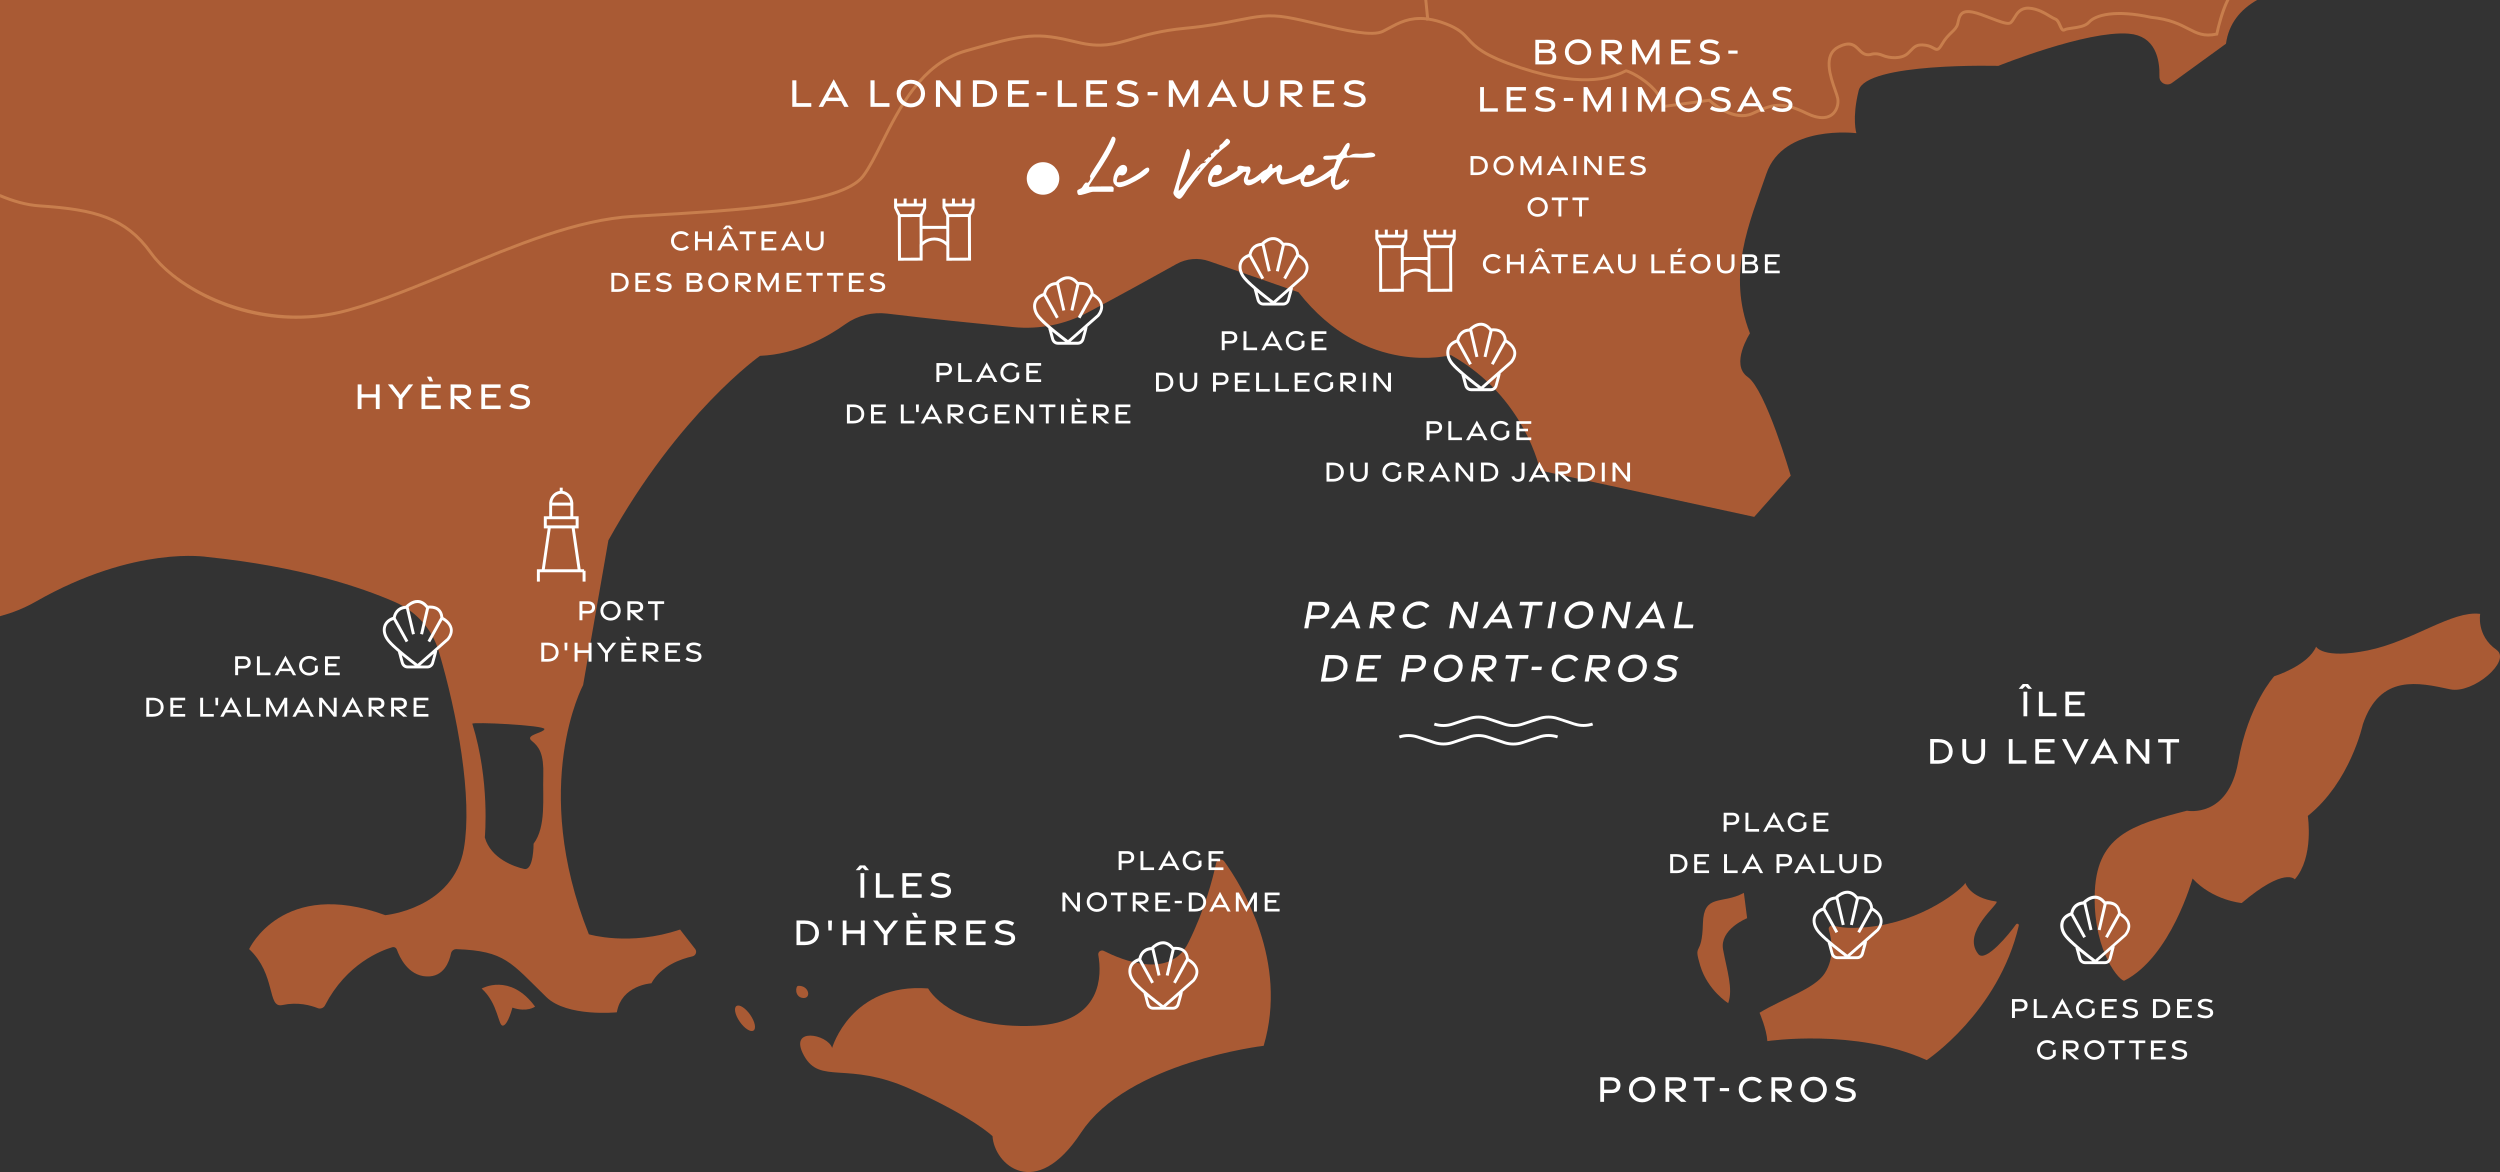 <svg xmlns="http://www.w3.org/2000/svg" id="Calque_2" data-name="Calque 2" viewBox="0 0 422.38 198.02"><rect x="0" y="0" width="422.38" height="198.02" fill="#333333" stroke="none"/><defs><style>      .cls-1 {        fill: #fff;      }      .cls-2 {        fill: #c87e4d;      }      .cls-3 {        fill: #a95a34;      }    </style></defs><g id="Calque_1-2" data-name="Calque 1"><g><g><path class="cls-3" d="M205.47,145.81c-.56,2.62-1.94,7.97-4.72,13.51-3.12,6.2-11.14,2.92-14.25,1.34-.48-.24-1.03.16-.94.68.58,3.29.82,11.42-10.66,11.96-14.42.68-18.09-6.3-18.09-6.3-13.05-.98-16.22,10.05-16.22,10.05-.77-2.34-7.49-3.65-4.75,1.31,2.75,4.97,7.28.83,17.95,5.62,10.67,4.78,13.9,7.98,13.9,7.98.27,4.76,7.26,11.12,14.94-.58,7.86-11.98,30.87-14.69,30.87-14.69,4.2-14.28-3.69-27.04-6.66-31.15-.39-.54-1.24-.36-1.38.28Z"></path><path class="cls-3" d="M134.86,166.56c-.49.02-.64,1.91.81,2.05s1.05-2.14-.81-2.05Z"></path><path class="cls-3" d="M124.44,169.96c-.5.31-.26,1.49.53,2.64.79,1.15,1.83,1.83,2.33,1.52.5-.31.26-1.49-.53-2.64-.79-1.15-1.83-1.83-2.33-1.52Z"></path><path class="cls-3" d="M81.38,167.02c2.85,2.58,2.77,6.44,3.62,6.26.86-.19,1.57-3.04,1.57-3.04,2.51.85,3.83-.17,3.83-.17-4.24-5.79-9.02-3.05-9.02-3.05Z"></path><path class="cls-3" d="M295.28,63.69c-3.03-2.12.38-7.37.38-7.37-3.96-10.13-.1-18.61,2.78-26.99,2.88-8.37,15.2-6.83,15.2-6.83,0,0-.79-2.45.39-7.21,1.18-4.77,23.59-4.16,23.59-4.16,0,0,14.94-6.03,22.05-5.44,4.53.37,5.25,4.37,5.17,7.23-.03,1.09,1.22,1.74,2.12,1.09l9.12-6.62c.48-3.42,2.4-5.74,5.25-7.39H0v104.11c2.1-.57,4.12-1.37,6.01-2.45,16.88-9.64,29.08-7.55,29.08-7.55,15.51,1.59,25.87,5.09,31.65,7.61,3.59,1.57,6.29,4.61,7.39,8.31,3.15,10.61,5.74,24.78,4.24,33.36-1.77,10.15-13.27,11.23-13.27,11.23-17.4-6.35-23.01,5.73-23.01,5.73,4.6,4.3,3.01,10.01,5.59,9.46,2.64-.58,4.85.06,5.99.51.47.19,1-.01,1.23-.45,3.65-7.08,9.53-9.29,11.39-9.84.31-.09.64.08.75.38.45,1.27,1.88,4.41,5.01,4.56,2.96.15,3.88-2.55,4.15-3.9.09-.42.47-.73.92-.71,8.22.29,9.18,2.25,15.18,8.09,3.51,3.43,11.92,2.58,11.92,2.58.77-4.6,5.83-4.9,5.83-4.9,1.67-3,5.09-4.14,6.94-4.55.57-.13.81-.79.46-1.25l-2.55-3.28c-8.5,2.88-15.41.8-15.41.8-10.05-25.17-.97-42.11-.97-42.11l4.27-24.45c11.94-21.55,25.62-31.17,25.62-31.17,6.18-.25,11.4-3.19,14.44-5.37,2.04-1.46,4.58-2.07,7.09-1.76,6.37.78,15.33,1.69,21.32,2.28,4.3.42,8.63-.43,12.44-2.44,5.11-2.69,11.53-6.25,15.07-8.22,1.68-.94,3.7-1.12,5.52-.48l15.09,5.24c11.37,14.5,25.75,10.62,25.75,10.62,12.61,7.07,15.07,19.5,15.07,19.5l36.18,7.84,6.17-6.96s-4.24-14.57-7.27-16.68ZM89.83,125.16c1.25,1.01,2.08,2.18,1.96,5.94-.12,3.75.51,8.59-1.64,11.45,0,0,.03,4.62-1.59,4.26-1.62-.35-5.66-1.75-6.65-5.33,0,0,.91-9.5-2.11-19.2-.11-.35,12.25.24,12.18.9-.07.65-3.4.97-2.15,1.98Z"></path><path class="cls-3" d="M287.71,156.04c-.15,5.96-1.7,2.96-.45,7.12,1.26,4.16,4.72,6.33,4.72,6.33.87-2.4-.22-5.59-.86-9.04-.65-3.44,4.06-5.32,4.06-5.32l-.55-4.28c-3.69,2.03-6.79.03-6.92,5.18Z"></path><path class="cls-3" d="M340.61,156.17c-1.1,1.58-5.16,6.53-6.37,5.03-3.01-3.74,3.95-8.76,3.02-8.89-4.59-.64-5.24-3.22-5.24-3.22.52.12-5.7,5.95-14.94,7.35-2.19.33-5.36.56-7.33-.06-.46-.15-.9.28-.76.73.47,1.56,1.03,4.64-.69,7.32-1.73,2.69-7.09,4.26-11.02,6.68,0,0,1.19,2.72,1.32,4.79,0,0,14.93-2.22,26.92,3.21,0,0,12.13-8.02,15.56-22.73.06-.28-.31-.44-.47-.2Z"></path><path class="cls-3" d="M421.78,109.78c-3.43-2.4-2.75-6.06-2.75-6.06-4.72-.64-11.4,4.64-19,6.17-7.6,1.53-8.72-.63-8.72-.63-1.37,3.22-7.08,5-7.08,5,0,0-4.39,4.79-6.08,14.44-1.69,9.64-8.66,8.27-8.66,8.27-9.44,2.43-15.46,4.25-15.59,14.43-.13,9.79,4.46,14.56,5.02,14.28,7.87-4.01,11.52-17.25,11.52-17.25,3.43,3.72,8.3,4.14,8.3,4.14,7.28-6.18,8.97-4,8.97-4,3.28-3.74,2.2-10.72,2.2-10.72,7.18-5.7,9.3-15.47,9.3-15.47,2.91-8.6,9.47-7.05,14.74-5.92,3.89.83,10.46-4.84,7.83-6.67Z"></path></g><path class="cls-2" d="M376.67,0c-.81,1.59-1.52,4-1.9,5.81l-.03.16-.16.03c-2.24.49-3.45-.13-4.98-.92-1.38-.71-3.1-1.6-6.22-1.91-5.96-1.29-9.26-.4-10.28.77-.64.73-1.93.91-2.97,1.06-.52.07-1.01.14-1.2.26-.19.11-.35.09-.45.06-.31-.1-.48-.48-.68-.92-.17-.39-.38-.86-.65-.95-.26-.09-.57-.28-.97-.51-.85-.52-2.01-1.22-3.41-1.31-1.27-.07-1.79.77-2.25,1.52-.22.37-.44.73-.73.92-.54.36-1.71-.06-3.58-.79-1.07-.41-2.17-.84-3.01-1-1.74-.32-1.92.47-2.16,1.58l-.04.19c-.15.68-.6,1.12-1.13,1.62-.48.47-1.02.99-1.51,1.85-.73,1.27-1.11,1.23-1.81.83-.28-.16-.64-.36-1.19-.45-1.38-.21-1.68.1-2.46.91l-.33.33c-1.18,1.17-3.44.96-4.59.45-1.06-.47-1.86-.15-1.9-.13-1.11.2-1.69-.39-2.2-.9-.71-.71-1.32-1.33-3.14-.42-2.48,1.24-1.26,4.71-.46,7,.23.64.4,1.14.46,1.5.15.9-.13,2.21-1.11,2.95-.73.54-2.1.95-4.47-.2-4.16-2.02-5.46-1.61-8.94,0-3.26,1.51-6.88-1.61-7.51-2.19l-7.82,1.06-.05-.22c-.84-3.47-5.49-5.7-6.1-5.82-1.67.83-6.59,3.2-17.92-.54-6.4-2.1-7.77-3.61-8.97-4.94-.81-.89-1.51-1.66-3.7-2.5-1.04-.39-1.96-.63-2.8-.76l-.37.03s0-.05,0-.08c-2.73-.32-4.5.63-6.22,1.56-.33.18-.66.35-.99.52-1.91.96-6.57-.14-11.07-1.2-1.92-.45-3.73-.87-5.31-1.14-3.08-.53-5.11-.12-8.19.49-2.21.44-4.96.99-9,1.37-4.02.38-6.68,1.16-8.82,1.79-3.1.9-5.34,1.56-9.43.56-6.91-1.7-8.61-1.43-18.73,1.47-7.32,2.09-11.01,9.44-13.98,15.35-1.16,2.32-2.17,4.32-3.24,5.73-3.72,4.86-21.3,5.86-36.81,6.74l-2.2.13c-9.39.54-19.82,4.88-29.91,9.08-6.43,2.68-12.51,5.21-18.28,6.79-3.01.83-5.97,1.19-8.81,1.19-11.44,0-21.03-5.86-24.7-10.99-4.2-5.89-9.36-7.22-18.63-7.84-2.28-.15-4.47-.8-6.65-1.7v-.55c2.21.93,4.41,1.6,6.68,1.75,9.44.63,14.69,2,19.01,8.05,4.67,6.54,18.73,13.51,32.97,9.61,5.74-1.58,11.8-4.1,18.22-6.77,10.13-4.22,20.6-8.58,30.07-9.12l2.2-.13c14.64-.83,32.86-1.87,36.44-6.54,1.05-1.37,2.04-3.36,3.2-5.66,3.01-5.99,6.75-13.45,14.28-15.61,10.24-2.92,11.96-3.19,18.99-1.47,3.96.97,6.15.33,9.17-.55,2.16-.64,4.85-1.42,8.91-1.81,4.02-.38,6.76-.92,8.95-1.36,3.13-.62,5.2-1.03,8.37-.49,1.6.27,3.42.7,5.34,1.15,4.42,1.04,8.99,2.11,10.74,1.23.32-.16.65-.34.97-.51,1.7-.92,3.57-1.92,6.41-1.63-.07-.67-.18-1.76-.29-2.92h.5c.1,1.01.2,2.05.3,2.99.87.13,1.83.38,2.9.79,2.3.87,3.07,1.73,3.89,2.63,1.16,1.28,2.48,2.73,8.76,4.8,11.25,3.71,16.02,1.32,17.59.54.08-.04.21-.11,1.07.29.48.22,4.65,2.25,5.63,5.67l7.61-1.04.09.09s3.84,3.65,7.04,2.17c3.41-1.57,4.97-2.13,9.37.01,1.7.82,3.07.91,3.95.25.78-.59,1.05-1.69.92-2.47-.05-.31-.23-.82-.44-1.42-.81-2.3-2.17-6.17.71-7.6,2.14-1.08,2.97-.24,3.71.51.49.49.91.91,1.71.77-.01,0,.98-.41,2.24.15,1.07.47,3.07.62,4.04-.34.11-.12.22-.23.32-.33.81-.84,1.26-1.3,2.9-1.05.64.1,1.06.34,1.36.51.48.27.57.32,1.13-.65.52-.92,1.12-1.49,1.6-1.96.48-.46.87-.83.98-1.37l.05-.19c.24-1.11.51-2.38,2.73-1.96.89.17,2.01.6,3.1,1.03,1.23.47,2.77,1.07,3.12.84.2-.14.39-.45.59-.77.47-.79,1.13-1.86,2.7-1.76,1.52.1,2.75.84,3.64,1.38.35.21.66.4.87.47.47.15.73.72.95,1.21.09.22.28.63.37.65.32-.18.81-.25,1.43-.34.96-.13,2.15-.3,2.67-.89,1.16-1.33,4.58-2.27,10.73-.93,3.18.31,4.95,1.22,6.37,1.96,1.46.75,2.52,1.29,4.49.9.17-.82.8-3.56,1.78-5.54h.57Z"></path><g><path class="cls-1" d="M158.21,61.34v3.2h.5v-1.14h1c.7,0,1.14-.38,1.14-1.03s-.46-1.03-1.16-1.03h-1.46ZM160.33,62.37c0,.37-.25.59-.65.59h-.97v-1.17h.97c.4,0,.65.22.65.59Z"></path><polygon class="cls-1" points="161.89 61.34 161.89 64.54 164.19 64.54 164.19 64.09 162.38 64.09 162.39 61.34 161.89 61.34"></polygon><path class="cls-1" d="M168.51,64.54l-1.8-3.33-1.83,3.33h.54l.38-.7h1.8l.37.7h.53ZM166.02,63.43l.68-1.29.68,1.29h-1.36Z"></path><path class="cls-1" d="M170.74,64.6c.6,0,1.14-.31,1.46-.75v-.92h-.5v.76c-.24.29-.61.45-.97.45-.69,0-1.22-.52-1.22-1.2s.52-1.2,1.21-1.2c.39,0,.72.15.95.41l.38-.3c-.31-.35-.78-.57-1.33-.57-.98,0-1.71.74-1.71,1.66s.74,1.66,1.71,1.66Z"></path><polygon class="cls-1" points="175.9 61.79 175.9 61.34 173.39 61.34 173.39 64.54 175.9 64.54 175.9 64.09 173.88 64.09 173.88 63.05 175.35 63.05 175.35 62.61 173.88 62.61 173.88 61.79 175.9 61.79"></polygon><path class="cls-1" d="M144.18,68.33h-1.09v3.21h1.09c1.16,0,1.84-.68,1.84-1.6s-.68-1.61-1.84-1.61ZM144.18,71.09h-.59s0-2.31,0-2.31h.59c.92,0,1.35.49,1.35,1.16s-.43,1.14-1.35,1.15Z"></path><polygon class="cls-1" points="149.66 71.09 147.65 71.09 147.65 70.05 149.11 70.05 149.11 69.61 147.65 69.61 147.65 68.79 149.66 68.79 149.66 68.34 147.16 68.34 147.16 71.54 149.66 71.54 149.66 71.09"></polygon><polygon class="cls-1" points="154.49 71.09 152.69 71.09 152.69 68.34 152.2 68.34 152.2 71.54 154.49 71.54 154.49 71.09"></polygon><polygon class="cls-1" points="155.21 69.63 155.25 68.33 154.75 68.33 154.79 69.63 155.21 69.63"></polygon><path class="cls-1" d="M158.68,71.54h.53l-1.8-3.33-1.83,3.33h.54l.38-.7h1.8l.37.7ZM156.73,70.43l.68-1.29.68,1.29h-1.36Z"></path><path class="cls-1" d="M161.64,70.25c.7,0,1.13-.32,1.13-.95s-.47-.96-1.17-.96h-1.5v3.2h.5v-1.41l1.53,1.41h.71l-1.46-1.29h.27ZM160.59,68.78h1.04c.37,0,.62.17.62.52s-.25.52-.62.52h-1.04v-1.04Z"></path><path class="cls-1" d="M166.38,70.69c-.24.29-.61.45-.97.45-.69,0-1.22-.52-1.22-1.2s.52-1.2,1.21-1.2c.39,0,.72.15.95.41l.38-.3c-.31-.35-.78-.57-1.33-.57-.98,0-1.71.74-1.71,1.66s.74,1.66,1.71,1.66c.6,0,1.14-.31,1.46-.75v-.92h-.5v.76Z"></path><polygon class="cls-1" points="170.57 68.79 170.57 68.34 168.06 68.34 168.06 71.54 170.57 71.54 170.57 71.09 168.55 71.09 168.55 70.05 170.02 70.05 170.02 69.61 168.55 69.61 168.55 68.79 170.57 68.79"></polygon><polygon class="cls-1" points="174.13 70.83 172.15 68.34 171.66 68.34 171.66 71.54 172.16 71.54 172.16 69.06 174.13 71.54 174.62 71.54 174.62 68.34 174.13 68.34 174.13 70.83"></polygon><polygon class="cls-1" points="175.58 68.79 176.7 68.79 176.7 71.54 177.19 71.54 177.19 68.79 178.31 68.79 178.31 68.34 175.58 68.34 175.58 68.79"></polygon><rect class="cls-1" x="179.26" y="68.34" width=".5" height="3.2"></rect><polygon class="cls-1" points="182.13 67.95 182.59 67.95 182.33 67.33 181.78 67.33 182.13 67.95"></polygon><polygon class="cls-1" points="181.56 70.05 183.03 70.05 183.03 69.61 181.56 69.61 181.56 68.79 183.58 68.79 183.58 68.34 181.07 68.34 181.07 71.54 183.58 71.54 183.58 71.09 181.56 71.09 181.56 70.05"></polygon><path class="cls-1" d="M186.21,70.25c.7,0,1.13-.32,1.13-.95s-.47-.96-1.17-.96h-1.5v3.2h.5v-1.41l1.53,1.41h.71l-1.46-1.29h.27ZM185.17,68.78h1.05c.37,0,.62.17.62.52s-.25.52-.62.52h-1.05v-1.04Z"></path><polygon class="cls-1" points="190.98 68.79 190.98 68.34 188.47 68.34 188.47 71.54 190.98 71.54 190.98 71.09 188.96 71.09 188.96 70.05 190.43 70.05 190.43 69.61 188.96 69.61 188.96 68.79 190.98 68.79"></polygon><path class="cls-1" d="M209.04,57c0-.64-.46-1.03-1.16-1.03h-1.46v3.2h.5v-1.14h1c.7,0,1.14-.38,1.14-1.03ZM206.91,57.59v-1.17h.97c.4,0,.65.22.65.59s-.25.59-.65.59h-.97Z"></path><polygon class="cls-1" points="210.09 55.97 210.09 59.17 212.39 59.17 212.39 58.72 210.59 58.72 210.59 55.97 210.09 55.97"></polygon><path class="cls-1" d="M216.18,59.18h.53l-1.8-3.33-1.83,3.33h.54l.38-.7h1.8l.37.7ZM214.23,58.06l.68-1.29.68,1.29h-1.36Z"></path><path class="cls-1" d="M218.94,56.38c.39,0,.72.15.95.41l.38-.3c-.31-.35-.78-.57-1.33-.57-.98,0-1.71.74-1.71,1.66s.74,1.66,1.71,1.66c.6,0,1.14-.31,1.46-.75v-.92h-.5v.76c-.24.29-.61.45-.97.45-.69,0-1.22-.52-1.22-1.2s.52-1.2,1.21-1.2Z"></path><polygon class="cls-1" points="224.1 56.42 224.1 55.97 221.59 55.97 221.59 59.17 224.1 59.17 224.1 58.72 222.09 58.72 222.09 57.68 223.55 57.68 223.55 57.24 222.09 57.24 222.09 56.42 224.1 56.42"></polygon><path class="cls-1" d="M195.31,66.17h1.09c1.16,0,1.84-.68,1.84-1.6s-.68-1.61-1.84-1.61h-1.09v3.21ZM195.8,63.41h.59c.92,0,1.35.49,1.35,1.16s-.43,1.14-1.35,1.15h-.59s0-2.31,0-2.31Z"></path><path class="cls-1" d="M200.79,66.21c.98,0,1.49-.6,1.49-1.57v-1.67h-.5v1.67c0,.71-.3,1.11-.98,1.11s-.98-.4-.98-1.12v-1.66h-.5v1.66c0,.99.5,1.58,1.48,1.58Z"></path><path class="cls-1" d="M204.94,62.97v3.2h.5v-1.14h.99c.7,0,1.14-.38,1.14-1.03s-.47-1.03-1.17-1.03h-1.46ZM207.07,64c0,.37-.25.59-.65.59h-.97v-1.17h.97c.4,0,.65.22.65.59Z"></path><polygon class="cls-1" points="211.13 65.72 209.12 65.72 209.12 64.68 210.58 64.68 210.58 64.24 209.12 64.24 209.12 63.42 211.13 63.42 211.13 62.97 208.63 62.97 208.63 66.17 211.13 66.17 211.13 65.72"></polygon><polygon class="cls-1" points="214.52 65.72 212.72 65.72 212.72 62.97 212.22 62.97 212.22 66.17 214.52 66.17 214.52 65.72"></polygon><polygon class="cls-1" points="215.98 62.97 215.48 62.97 215.48 66.17 217.78 66.17 217.78 65.72 215.98 65.72 215.98 62.97"></polygon><polygon class="cls-1" points="221.25 65.72 219.24 65.72 219.24 64.68 220.7 64.68 220.7 64.24 219.24 64.24 219.24 63.42 221.25 63.42 221.25 62.97 218.74 62.97 218.74 66.17 221.25 66.17 221.25 65.72"></polygon><path class="cls-1" d="M223.78,66.23c.6,0,1.14-.31,1.46-.75v-.92h-.5v.76c-.24.29-.61.45-.97.45-.69,0-1.22-.52-1.22-1.2s.52-1.2,1.21-1.2c.39,0,.72.15.95.41l.38-.3c-.31-.35-.78-.57-1.33-.57-.98,0-1.71.74-1.71,1.66s.74,1.66,1.71,1.66Z"></path><path class="cls-1" d="M229.17,66.17l-1.46-1.29h.27c.7,0,1.13-.32,1.13-.95s-.47-.96-1.17-.96h-1.5v3.2h.5v-1.41l1.53,1.41h.71ZM226.92,63.42h1.05c.37,0,.62.17.62.52s-.25.52-.62.52h-1.05v-1.04Z"></path><rect class="cls-1" x="230.24" y="62.97" width=".5" height="3.2"></rect><polygon class="cls-1" points="235.01 66.17 235.01 62.97 234.51 62.97 234.51 65.46 232.54 62.97 232.04 62.97 232.04 66.17 232.54 66.17 232.54 63.69 234.52 66.17 235.01 66.17"></polygon><polygon class="cls-1" points="145.26 146.21 144.58 147.02 145.24 147.02 145.7 146.57 146.16 147.02 146.82 147.02 146.15 146.21 145.26 146.21"></polygon><rect class="cls-1" x="145.38" y="147.52" width=".64" height="4.16"></rect><polygon class="cls-1" points="147.98 147.52 147.98 151.68 150.97 151.68 150.97 151.09 148.62 151.09 148.62 147.52 147.98 147.52"></polygon><polygon class="cls-1" points="155.72 151.09 153.1 151.09 153.1 149.74 155 149.74 155 149.17 153.1 149.16 153.1 148.1 155.71 148.1 155.71 147.52 152.46 147.52 152.46 151.68 155.72 151.68 155.72 151.09"></polygon><path class="cls-1" d="M159.04,151.14c-.53,0-1.1-.15-1.54-.41l-.35.5c.48.31,1.19.5,1.86.49.99,0,1.68-.48,1.67-1.19,0-.63-.39-.97-1.28-1.17l-.59-.13c-.55-.12-.8-.28-.81-.61,0-.37.39-.57.97-.58.45,0,.87.14,1.24.36l.33-.5c-.43-.27-1.02-.45-1.62-.45-.92,0-1.6.47-1.59,1.14,0,.61.42.98,1.31,1.18l.55.13c.61.14.84.27.84.62,0,.38-.4.6-.98.6Z"></path><path class="cls-1" d="M135.98,155.51h-1.41v4.17h1.41c1.5,0,2.39-.88,2.39-2.07s-.89-2.1-2.39-2.09ZM135.98,159.09h-.77s0-3,0-3h.77c1.19,0,1.75.64,1.75,1.51s-.56,1.48-1.75,1.49Z"></path><polygon class="cls-1" points="139.96 157.2 140.51 157.2 140.56 155.52 139.91 155.52 139.96 157.2"></polygon><polygon class="cls-1" points="145.44 157.17 143.02 157.17 143.02 155.52 142.38 155.52 142.38 159.68 143.02 159.68 143.02 157.75 145.44 157.75 145.44 159.68 146.09 159.68 146.09 155.52 145.44 155.52 145.44 157.17"></polygon><polygon class="cls-1" points="149.62 157.29 148.26 155.52 147.49 155.52 149.3 157.89 149.3 159.67 149.95 159.67 149.95 157.89 151.76 155.52 150.99 155.52 149.62 157.29"></polygon><polygon class="cls-1" points="154.53 155.02 155.13 155.02 154.79 154.22 154.07 154.22 154.53 155.02"></polygon><polygon class="cls-1" points="153.79 157.74 155.69 157.74 155.69 157.17 153.79 157.17 153.79 156.1 156.41 156.1 156.41 155.52 153.15 155.52 153.15 159.68 156.41 159.68 156.41 159.09 153.79 159.09 153.79 157.74"></polygon><path class="cls-1" d="M160.08,158c.91,0,1.47-.41,1.47-1.23s-.61-1.25-1.52-1.25h-1.95v4.16h.64v-1.84l1.99,1.84h.92l-1.9-1.67h.35ZM158.72,156.1h1.36c.48,0,.81.22.81.67s-.33.67-.81.67h-1.36v-1.35Z"></path><polygon class="cls-1" points="163.9 157.74 165.8 157.74 165.8 157.17 163.9 157.17 163.9 156.1 166.52 156.1 166.52 155.52 163.26 155.52 163.26 159.68 166.52 159.68 166.52 159.09 163.9 159.09 163.9 157.74"></polygon><path class="cls-1" d="M170.22,157.37l-.59-.13c-.55-.12-.8-.28-.81-.61,0-.37.39-.57.97-.58.45,0,.87.14,1.24.36l.33-.5c-.43-.27-1.02-.45-1.62-.45-.92,0-1.6.47-1.59,1.14,0,.61.42.98,1.31,1.18l.55.13c.61.14.84.27.84.62,0,.38-.4.6-.98.6-.53,0-1.1-.15-1.54-.41l-.35.5c.48.31,1.19.5,1.86.49.99,0,1.68-.48,1.67-1.19,0-.63-.39-.97-1.28-1.17Z"></path><path class="cls-1" d="M272.27,182h-1.9v4.16h.64v-1.48h1.29c.91,0,1.48-.49,1.48-1.33s-.6-1.34-1.51-1.34ZM272.28,184.1h-1.26v-1.52h1.26c.52,0,.85.29.85.76s-.33.76-.85.76Z"></path><path class="cls-1" d="M277.44,181.92c-1.27,0-2.23.96-2.23,2.16s.95,2.16,2.23,2.16,2.23-.96,2.23-2.16-.95-2.16-2.23-2.16ZM277.44,185.64c-.89,0-1.59-.67-1.59-1.55s.69-1.56,1.59-1.56,1.59.67,1.59,1.56-.69,1.55-1.59,1.55Z"></path><path class="cls-1" d="M283.39,184.48c.91,0,1.47-.41,1.47-1.23s-.61-1.25-1.52-1.25h-1.95v4.16h.64v-1.84l1.99,1.84h.92l-1.9-1.67h.35ZM282.03,182.58h1.36c.48,0,.81.22.81.67s-.33.67-.81.67h-1.36v-1.35Z"></path><polygon class="cls-1" points="286.17 182.59 287.62 182.59 287.62 186.16 288.26 186.16 288.26 182.59 289.71 182.59 289.71 182 286.16 182 286.17 182.59"></polygon><rect class="cls-1" x="290.56" y="183.83" width="1.57" height=".53"></rect><path class="cls-1" d="M295.98,185.63c-.88,0-1.58-.66-1.58-1.55s.69-1.55,1.58-1.55c.47,0,.9.18,1.22.52l.49-.39c-.43-.47-1.03-.74-1.71-.74-1.26,0-2.22.94-2.22,2.15s.96,2.15,2.22,2.15c.7,0,1.29-.27,1.73-.76l-.5-.38c-.32.35-.75.53-1.23.53Z"></path><path class="cls-1" d="M301.28,184.48c.91,0,1.47-.41,1.47-1.23s-.61-1.25-1.52-1.25h-1.95v4.16h.64v-1.84l1.99,1.84h.92l-1.9-1.67h.35ZM299.92,182.58h1.36c.48,0,.81.22.81.67s-.33.67-.81.67h-1.36v-1.35Z"></path><path class="cls-1" d="M306.42,181.92c-1.27,0-2.23.96-2.23,2.16s.96,2.16,2.23,2.16,2.23-.96,2.23-2.16-.95-2.16-2.23-2.16ZM306.42,185.64c-.89,0-1.59-.67-1.59-1.55s.69-1.56,1.59-1.56,1.59.67,1.59,1.56-.69,1.55-1.59,1.55Z"></path><path class="cls-1" d="M312.26,183.85l-.59-.13c-.55-.12-.8-.28-.81-.61,0-.37.39-.57.97-.58.45,0,.87.14,1.24.36l.33-.5c-.43-.27-1.02-.45-1.62-.45-.92,0-1.6.47-1.59,1.14,0,.61.42.98,1.31,1.18l.55.13c.61.14.84.27.84.62,0,.38-.4.6-.98.6-.53,0-1.1-.15-1.54-.41l-.35.5c.49.31,1.19.5,1.86.49.99,0,1.68-.48,1.67-1.19,0-.63-.39-.97-1.28-1.17Z"></path><path class="cls-1" d="M291.22,137.31v3.2h.5v-1.14h1c.7,0,1.14-.38,1.14-1.03s-.46-1.03-1.16-1.03h-1.46ZM293.34,138.34c0,.37-.25.59-.65.59h-.97v-1.17h.97c.4,0,.65.22.65.59Z"></path><polygon class="cls-1" points="297.2 140.06 295.39 140.06 295.4 137.31 294.9 137.31 294.9 140.51 297.2 140.51 297.2 140.06"></polygon><path class="cls-1" d="M300.99,140.52h.53l-1.8-3.33-1.83,3.33h.54l.38-.7h1.8l.37.7ZM299.03,139.4l.68-1.29.68,1.29h-1.36Z"></path><path class="cls-1" d="M302.03,138.92c0,.92.74,1.66,1.71,1.66.6,0,1.14-.31,1.46-.75v-.92h-.5v.76c-.24.29-.61.45-.97.45-.69,0-1.22-.52-1.22-1.2s.52-1.2,1.21-1.2c.39,0,.72.15.95.41l.38-.3c-.31-.35-.78-.57-1.33-.57-.98,0-1.71.74-1.71,1.66Z"></path><polygon class="cls-1" points="308.91 140.06 306.89 140.06 306.89 139.02 308.36 139.02 308.36 138.58 306.89 138.58 306.89 137.76 308.91 137.76 308.91 137.31 306.4 137.31 306.4 140.51 308.91 140.51 308.91 140.06"></polygon><path class="cls-1" d="M283.27,144.31h-1.09v3.21h1.09c1.16,0,1.84-.68,1.84-1.6s-.68-1.61-1.84-1.61ZM283.27,147.06h-.59s0-2.31,0-2.31h.59c.92,0,1.35.49,1.35,1.16s-.43,1.14-1.35,1.15Z"></path><polygon class="cls-1" points="288.75 144.76 288.75 144.31 286.24 144.31 286.24 147.51 288.75 147.51 288.75 147.06 286.74 147.06 286.74 146.02 288.2 146.02 288.2 145.58 286.74 145.58 286.74 144.76 288.75 144.76"></polygon><polygon class="cls-1" points="291.78 144.31 291.28 144.31 291.28 147.51 293.58 147.51 293.58 147.06 291.78 147.06 291.78 144.31"></polygon><path class="cls-1" d="M294.27,147.52h.54l.38-.7h1.8l.37.7h.53l-1.8-3.33-1.83,3.33ZM295.41,146.4l.68-1.29.68,1.29h-1.36Z"></path><path class="cls-1" d="M301.61,144.31h-1.46v3.2h.5v-1.14h1c.7,0,1.14-.38,1.14-1.03s-.46-1.03-1.16-1.03ZM301.61,145.93h-.97v-1.17h.97c.4,0,.65.22.65.59s-.25.59-.65.59Z"></path><path class="cls-1" d="M306.22,147.52h.53l-1.8-3.33-1.83,3.33h.54l.38-.7h1.8l.37.7ZM304.26,146.4l.68-1.29.68,1.29h-1.36Z"></path><polygon class="cls-1" points="307.63 144.31 307.63 147.51 309.93 147.51 309.93 147.06 308.12 147.06 308.13 144.31 307.63 144.31"></polygon><path class="cls-1" d="M312.22,147.55c.98,0,1.49-.6,1.49-1.57v-1.67h-.5v1.67c0,.71-.3,1.11-.98,1.11s-.98-.4-.98-1.12v-1.66h-.5v1.66c0,.99.5,1.58,1.48,1.58Z"></path><path class="cls-1" d="M317.91,145.92c0-.92-.68-1.61-1.84-1.61h-1.09v3.21h1.09c1.16,0,1.84-.68,1.84-1.6ZM315.48,147.07v-2.31h.59c.92,0,1.35.49,1.35,1.16s-.43,1.14-1.35,1.15h-.59Z"></path><path class="cls-1" d="M341.39,168.79h-1.46v3.2h.5v-1.14h1c.7,0,1.14-.38,1.14-1.03s-.46-1.03-1.16-1.03ZM341.4,170.41h-.97v-1.17h.97c.4,0,.65.22.65.59s-.25.59-.65.59Z"></path><polygon class="cls-1" points="345.91 171.54 344.1 171.54 344.11 168.79 343.61 168.79 343.61 171.99 345.91 171.99 345.91 171.54"></polygon><path class="cls-1" d="M349.7,172h.53l-1.8-3.33-1.83,3.33h.54l.38-.7h1.8l.37.7ZM347.74,170.88l.68-1.29.68,1.29h-1.36Z"></path><path class="cls-1" d="M352.45,169.2c.39,0,.72.15.95.41l.38-.3c-.31-.35-.78-.57-1.33-.57-.98,0-1.71.74-1.71,1.66s.74,1.66,1.71,1.66c.6,0,1.14-.31,1.46-.75v-.92h-.5v.76c-.24.29-.61.45-.97.45-.69,0-1.22-.52-1.22-1.2s.52-1.2,1.21-1.2Z"></path><polygon class="cls-1" points="357.62 169.24 357.62 168.79 355.11 168.79 355.11 171.99 357.62 171.99 357.62 171.54 355.6 171.54 355.6 170.5 357.07 170.5 357.07 170.06 355.6 170.06 355.6 169.24 357.62 169.24"></polygon><path class="cls-1" d="M359.94,169.2c.35,0,.67.11.95.28l.25-.38c-.33-.21-.78-.35-1.25-.34-.71,0-1.23.36-1.23.88,0,.47.32.76,1.01.91l.42.1c.47.11.65.21.64.48,0,.29-.31.46-.76.47-.41,0-.84-.11-1.19-.32l-.27.39c.37.24.91.38,1.43.38.77,0,1.29-.37,1.29-.92,0-.49-.3-.75-.98-.9l-.45-.1c-.42-.1-.62-.22-.62-.47,0-.28.3-.44.75-.45Z"></path><path class="cls-1" d="M364.84,168.79h-1.09v3.21h1.09c1.16,0,1.84-.68,1.84-1.6s-.68-1.61-1.84-1.61ZM364.84,171.54h-.59s0-2.31,0-2.31h.59c.92,0,1.35.49,1.35,1.16s-.43,1.14-1.35,1.15Z"></path><polygon class="cls-1" points="368.31 170.5 369.77 170.5 369.77 170.06 368.31 170.06 368.31 169.24 370.32 169.24 370.32 168.79 367.81 168.79 367.81 171.99 370.32 171.99 370.32 171.54 368.31 171.54 368.31 170.5"></polygon><path class="cls-1" d="M372.97,170.21l-.45-.1c-.42-.1-.62-.22-.62-.47,0-.28.3-.44.74-.45.35,0,.67.11.95.28l.25-.38c-.33-.21-.78-.35-1.25-.34-.71,0-1.23.36-1.23.88,0,.47.32.76,1,.91l.42.1c.47.11.65.21.64.48,0,.29-.31.46-.76.47-.41,0-.85-.11-1.19-.32l-.27.39c.37.24.91.38,1.43.38.77,0,1.29-.37,1.29-.92,0-.49-.3-.75-.98-.9Z"></path><path class="cls-1" d="M346.85,178.14c-.24.29-.61.45-.97.45-.69,0-1.22-.52-1.22-1.2s.52-1.2,1.21-1.2c.39,0,.72.15.95.41l.38-.3c-.31-.35-.78-.57-1.33-.57-.98,0-1.71.74-1.71,1.66s.74,1.66,1.71,1.66c.6,0,1.14-.31,1.46-.75v-.92h-.5v.76Z"></path><path class="cls-1" d="M350.07,177.7c.7,0,1.13-.32,1.13-.95s-.47-.96-1.17-.96h-1.5v3.2h.5v-1.41l1.53,1.41h.71l-1.46-1.29h.27ZM349.03,176.24h1.04c.37,0,.62.17.62.52s-.25.52-.62.52h-1.04v-1.04Z"></path><path class="cls-1" d="M353.84,175.73c-.98,0-1.71.74-1.71,1.66s.74,1.66,1.71,1.66,1.72-.74,1.72-1.66-.73-1.66-1.72-1.66ZM353.84,178.59c-.69,0-1.22-.52-1.22-1.2s.53-1.2,1.22-1.2,1.22.52,1.22,1.2-.53,1.2-1.22,1.2Z"></path><polygon class="cls-1" points="356.24 176.24 357.35 176.24 357.35 178.99 357.84 178.99 357.84 176.24 358.96 176.24 358.96 175.79 356.23 175.79 356.24 176.24"></polygon><polygon class="cls-1" points="359.73 176.24 360.84 176.24 360.84 178.99 361.33 178.99 361.33 176.24 362.45 176.24 362.45 175.79 359.72 175.79 359.73 176.24"></polygon><polygon class="cls-1" points="363.9 177.5 365.36 177.5 365.36 177.06 363.9 177.06 363.9 176.24 365.91 176.24 365.91 175.79 363.4 175.79 363.4 178.99 365.91 178.99 365.91 178.54 363.9 178.54 363.9 177.5"></polygon><path class="cls-1" d="M368.56,177.21l-.45-.1c-.42-.1-.62-.22-.62-.47,0-.28.3-.44.75-.45.35,0,.67.11.95.28l.25-.38c-.33-.21-.78-.35-1.25-.34-.71,0-1.23.36-1.23.88,0,.47.32.76,1.01.91l.42.1c.47.11.65.21.64.48,0,.29-.31.46-.76.47-.41,0-.84-.11-1.19-.32l-.27.39c.37.24.91.38,1.43.38.77,0,1.29-.37,1.29-.92,0-.49-.3-.75-.98-.9Z"></path><rect class="cls-1" x="341.87" y="116.86" width=".64" height="4.16"></rect><polygon class="cls-1" points="341.75 115.56 341.07 116.37 341.73 116.37 342.19 115.91 342.65 116.37 343.31 116.37 342.63 115.56 341.75 115.56"></polygon><polygon class="cls-1" points="347.45 120.44 345.11 120.44 345.11 116.86 344.47 116.86 344.47 121.02 347.45 121.02 347.45 120.44"></polygon><polygon class="cls-1" points="352.21 120.44 349.59 120.44 349.59 119.08 351.49 119.08 351.49 118.51 349.59 118.51 349.59 117.45 352.2 117.45 352.2 116.86 348.95 116.86 348.95 121.02 352.21 121.02 352.21 120.44"></polygon><path class="cls-1" d="M327.52,124.86h-1.41v4.17h1.41c1.5,0,2.39-.88,2.39-2.07s-.89-2.1-2.39-2.09ZM327.52,128.44h-.77s0-3,0-3h.77c1.19,0,1.75.64,1.75,1.51s-.56,1.48-1.75,1.49Z"></path><path class="cls-1" d="M334.75,127.03c0,.93-.4,1.45-1.28,1.45s-1.28-.52-1.28-1.45v-2.16h-.65v2.16c0,1.28.65,2.05,1.92,2.05s1.93-.78,1.93-2.04v-2.17h-.65v2.17Z"></path><polygon class="cls-1" points="342.37 128.44 340.03 128.44 340.03 124.87 339.39 124.87 339.39 129.03 342.37 129.03 342.37 128.44"></polygon><polygon class="cls-1" points="347.12 128.44 344.51 128.44 344.51 127.08 346.41 127.08 346.41 126.52 344.51 126.51 344.51 125.45 347.12 125.45 347.12 124.87 343.87 124.87 343.87 129.03 347.12 129.03 347.12 128.44"></polygon><polygon class="cls-1" points="352.89 124.87 352.19 124.87 350.65 127.95 349.1 124.87 348.38 124.87 350.65 129.2 352.89 124.87"></polygon><path class="cls-1" d="M354.37,128.11h2.34l.48.92h.69l-2.34-4.33-2.37,4.33h.71l.49-.92ZM355.55,125.91l.88,1.67h-1.77l.89-1.67Z"></path><polygon class="cls-1" points="362.49 128.1 359.92 124.87 359.28 124.87 359.28 129.03 359.93 129.03 359.93 125.8 362.49 129.03 363.13 129.03 363.13 124.87 362.49 124.87 362.49 128.1"></polygon><polygon class="cls-1" points="368.16 124.87 364.62 124.87 364.62 125.45 366.08 125.45 366.08 129.03 366.71 129.03 366.71 125.45 368.16 125.45 368.16 124.87"></polygon><path class="cls-1" d="M241.52,73.22h.99c.7,0,1.14-.38,1.14-1.03s-.47-1.03-1.17-1.03h-1.46v3.2h.5v-1.14ZM241.52,71.61h.97c.4,0,.65.22.65.59s-.25.59-.65.59h-.97v-1.17Z"></path><polygon class="cls-1" points="244.7 71.16 244.7 74.36 247 74.36 247 73.91 245.2 73.91 245.2 71.16 244.7 71.16"></polygon><path class="cls-1" d="M247.7,74.37h.54l.38-.7h1.8l.37.7h.53l-1.8-3.33-1.83,3.33ZM248.84,73.25l.68-1.29.68,1.29h-1.36Z"></path><path class="cls-1" d="M253.54,71.57c.39,0,.72.15.95.41l.38-.3c-.31-.35-.78-.57-1.33-.57-.98,0-1.71.74-1.71,1.66s.73,1.66,1.71,1.66c.61,0,1.14-.31,1.46-.75v-.92h-.5v.76c-.24.29-.61.45-.97.45-.69,0-1.22-.52-1.22-1.2s.52-1.2,1.21-1.2Z"></path><polygon class="cls-1" points="258.71 73.91 256.7 73.91 256.7 72.87 258.16 72.87 258.16 72.43 256.7 72.43 256.7 71.61 258.71 71.61 258.71 71.16 256.2 71.16 256.2 74.36 258.71 74.36 258.71 73.91"></polygon><path class="cls-1" d="M227.05,79.77c0-.92-.68-1.61-1.84-1.61h-1.09v3.21h1.09c1.16,0,1.84-.68,1.84-1.6ZM224.61,80.91v-2.31h.59c.92,0,1.35.49,1.35,1.16s-.43,1.14-1.35,1.15h-.59Z"></path><path class="cls-1" d="M229.6,81.4c.98,0,1.49-.6,1.49-1.57v-1.67h-.5v1.67c0,.71-.3,1.11-.98,1.11s-.98-.4-.98-1.12v-1.66h-.5v1.66c0,.99.5,1.58,1.48,1.58Z"></path><path class="cls-1" d="M235.28,81.42c.6,0,1.14-.31,1.46-.75v-.92h-.5v.76c-.24.29-.61.45-.97.45-.69,0-1.22-.52-1.22-1.2s.52-1.2,1.21-1.2c.39,0,.72.15.95.41l.38-.3c-.31-.35-.78-.57-1.33-.57-.98,0-1.71.74-1.71,1.66s.74,1.66,1.71,1.66Z"></path><path class="cls-1" d="M240.6,79.12c0-.62-.47-.96-1.17-.96h-1.5v3.2h.5v-1.41l1.53,1.41h.71l-1.46-1.29h.27c.7,0,1.13-.32,1.13-.95ZM238.43,79.64v-1.04h1.04c.37,0,.62.17.62.52s-.25.52-.62.52h-1.04Z"></path><path class="cls-1" d="M242.34,80.66h1.8l.37.7h.53l-1.8-3.33-1.83,3.33h.54l.38-.7ZM243.24,78.96l.68,1.29h-1.36l.68-1.29Z"></path><polygon class="cls-1" points="245.93 78.16 245.93 81.36 246.42 81.36 246.42 78.88 248.4 81.36 248.89 81.36 248.89 78.16 248.4 78.16 248.4 80.65 246.42 78.16 245.93 78.16"></polygon><path class="cls-1" d="M250.21,78.16v3.2h1.09c1.16,0,1.84-.68,1.84-1.6s-.68-1.61-1.84-1.61h-1.09ZM252.65,79.77c0,.67-.43,1.14-1.35,1.15h-.59s0-2.31,0-2.31h.59c.92,0,1.35.49,1.35,1.16Z"></path><path class="cls-1" d="M255.82,80.42l-.46.12c.14.54.57.85,1.13.86.71,0,1.1-.41,1.09-1.27v-1.97h-.51v1.99c0,.53-.17.79-.61.79-.3,0-.55-.19-.64-.52Z"></path><path class="cls-1" d="M261.36,81.37h.53l-1.8-3.33-1.83,3.33h.54l.38-.7h1.8l.37.7ZM259.4,80.25l.68-1.29.68,1.29h-1.36Z"></path><path class="cls-1" d="M265.44,79.12c0-.62-.47-.96-1.17-.96h-1.5v3.2h.5v-1.41l1.53,1.41h.71l-1.46-1.29h.27c.7,0,1.13-.32,1.13-.95ZM263.26,79.64v-1.04h1.05c.37,0,.62.17.62.52s-.25.52-.62.52h-1.05Z"></path><path class="cls-1" d="M269.5,79.77c0-.92-.68-1.61-1.84-1.61h-1.09v3.21h1.09c1.16,0,1.84-.68,1.84-1.6ZM267.06,80.91v-2.31h.59c.92,0,1.35.49,1.35,1.16s-.43,1.14-1.35,1.15h-.59Z"></path><rect class="cls-1" x="270.63" y="78.16" width=".5" height="3.2"></rect><polygon class="cls-1" points="272.44 81.36 272.94 81.36 272.94 78.88 274.91 81.36 275.4 81.36 275.4 78.16 274.91 78.16 274.91 80.65 272.94 78.16 272.44 78.16 272.44 81.36"></polygon><path class="cls-1" d="M224.57,103.12c.16-.9-.4-1.44-1.38-1.44h-2.05l-.79,4.48h.69l.28-1.6h1.39c.98,0,1.69-.53,1.85-1.44ZM222.8,103.94h-1.36l.29-1.64h1.36c.56,0,.86.31.77.82-.09.52-.5.82-1.06.82Z"></path><path class="cls-1" d="M229.85,106.16l-1.7-4.66-3.38,4.66h.76l.7-.99h2.52l.35.99h.75ZM226.65,104.6l1.27-1.8.63,1.8h-1.91Z"></path><path class="cls-1" d="M234.23,101.67h-2.1l-.79,4.48h.69l.35-1.98,1.79,1.98h.99l-1.73-1.8h.37c.98,0,1.66-.44,1.82-1.33.15-.87-.42-1.35-1.4-1.35ZM233.92,103.75h-1.46l.26-1.45h1.46c.52,0,.83.24.74.73-.09.5-.48.73-1,.73Z"></path><path class="cls-1" d="M239.7,102.25c.51,0,.94.2,1.21.56l.6-.42c-.37-.5-.97-.79-1.7-.79-1.35,0-2.57,1.02-2.79,2.32-.23,1.3.62,2.32,1.98,2.32.75,0,1.44-.3,2.01-.81l-.47-.41c-.41.37-.91.57-1.43.57-.95,0-1.57-.71-1.4-1.67.17-.96,1.04-1.66,1.99-1.66Z"></path><polygon class="cls-1" points="248.98 106.15 249.77 101.67 249.09 101.67 248.47 105.16 246.32 101.67 245.63 101.67 244.84 106.15 245.53 106.15 246.15 102.68 248.3 106.15 248.98 106.15"></polygon><path class="cls-1" d="M254.8,106.16h.75l-1.7-4.66-3.38,4.66h.76l.7-.99h2.52l.35.99ZM252.34,104.6l1.27-1.8.63,1.8h-1.91Z"></path><polygon class="cls-1" points="260.65 101.67 256.83 101.67 256.72 102.3 258.29 102.3 257.61 106.15 258.29 106.15 258.97 102.3 260.53 102.3 260.65 101.67"></polygon><polygon class="cls-1" points="262.92 101.67 262.23 101.67 261.44 106.15 262.13 106.15 262.92 101.67"></polygon><path class="cls-1" d="M269.16,103.91c.23-1.3-.62-2.32-1.99-2.32s-2.58,1.03-2.81,2.32c-.23,1.29.62,2.33,1.99,2.33s2.58-1.03,2.81-2.33ZM268.47,103.92c-.17.95-1.04,1.67-2.01,1.67s-1.58-.72-1.41-1.67c.17-.96,1.04-1.68,2-1.68s1.58.72,1.42,1.68Z"></path><polygon class="cls-1" points="274.74 106.15 275.53 101.67 274.84 101.67 274.23 105.16 272.08 101.67 271.39 101.67 270.6 106.15 271.29 106.15 271.91 102.68 274.06 106.15 274.74 106.15"></polygon><path class="cls-1" d="M276.99,106.16l.7-.99h2.52l.35.99h.75l-1.7-4.66-3.38,4.66h.76ZM279.37,102.79l.63,1.8h-1.91l1.27-1.8Z"></path><polygon class="cls-1" points="284.27 101.67 283.58 101.67 282.79 106.15 286 106.15 286.11 105.52 283.59 105.52 284.27 101.67"></polygon><path class="cls-1" d="M225.46,110.67h-1.52s-.79,4.49-.79,4.49h1.52c1.62,0,2.75-.95,2.97-2.23.23-1.29-.56-2.26-2.18-2.25ZM226.95,112.92c-.17.94-.88,1.6-2.17,1.6h-.83s.57-3.23.57-3.23h.83c1.28,0,1.77.68,1.6,1.63Z"></path><polygon class="cls-1" points="229.08 115.15 232.59 115.15 232.7 114.52 229.88 114.52 230.13 113.06 232.18 113.06 232.29 112.45 230.24 112.45 230.44 111.3 233.26 111.3 233.37 110.67 229.87 110.67 229.08 115.15"></polygon><path class="cls-1" d="M237.67,113.55h1.39c.98,0,1.69-.53,1.85-1.44.16-.9-.4-1.44-1.38-1.44h-2.05l-.79,4.48h.69l.28-1.6ZM238.07,111.3h1.36c.56,0,.86.31.77.82-.09.52-.5.82-1.06.82h-1.36l.29-1.64Z"></path><path class="cls-1" d="M244.28,115.24c1.38,0,2.58-1.03,2.81-2.33.23-1.3-.62-2.32-1.99-2.32s-2.58,1.03-2.81,2.32c-.23,1.29.62,2.33,1.99,2.33ZM242.98,112.92c.17-.96,1.04-1.68,2-1.68s1.58.72,1.42,1.68c-.17.95-1.04,1.67-2.01,1.67s-1.58-.72-1.41-1.67Z"></path><path class="cls-1" d="M252.82,112.02c.15-.87-.42-1.35-1.4-1.35h-2.1l-.79,4.48h.69l.35-1.98,1.79,1.98h.99l-1.73-1.8h.37c.98,0,1.66-.44,1.82-1.33ZM249.65,112.75l.26-1.45h1.46c.52,0,.83.24.74.73-.09.5-.48.73-1,.73h-1.46Z"></path><polygon class="cls-1" points="255.91 115.15 256.59 111.3 258.15 111.3 258.26 110.67 254.44 110.67 254.33 111.3 255.9 111.3 255.22 115.15 255.91 115.15"></polygon><polygon class="cls-1" points="258.72 113.21 260.41 113.21 260.51 112.64 258.82 112.64 258.72 113.21"></polygon><path class="cls-1" d="M264.88,111.25c.51,0,.94.2,1.21.56l.6-.42c-.37-.5-.97-.79-1.7-.79-1.35,0-2.57,1.02-2.79,2.32-.23,1.3.62,2.32,1.98,2.32.75,0,1.44-.3,2.01-.81l-.47-.41c-.41.37-.91.57-1.43.57-.95,0-1.57-.71-1.4-1.67.17-.96,1.04-1.66,1.99-1.66Z"></path><path class="cls-1" d="M272.02,112.02c.15-.87-.42-1.35-1.4-1.35h-2.1l-.79,4.48h.69l.35-1.98,1.79,1.98h.99l-1.73-1.8h.37c.98,0,1.66-.44,1.82-1.33ZM268.85,112.75l.26-1.45h1.46c.52,0,.83.24.74.73-.09.5-.48.73-1,.73h-1.46Z"></path><path class="cls-1" d="M278.21,112.91c.23-1.3-.62-2.32-1.99-2.32s-2.58,1.03-2.81,2.32c-.23,1.29.62,2.33,1.99,2.33s2.58-1.03,2.81-2.33ZM274.1,112.92c.17-.96,1.04-1.68,2-1.68s1.58.72,1.42,1.68c-.17.95-1.04,1.67-2.01,1.67s-1.58-.72-1.41-1.67Z"></path><path class="cls-1" d="M283.27,113.93c.12-.68-.24-1.05-1.15-1.26l-.61-.14c-.57-.13-.81-.31-.76-.65.07-.4.54-.62,1.15-.62.49,0,.91.15,1.26.39l.45-.54c-.41-.29-1.01-.48-1.66-.48-.99,0-1.81.5-1.93,1.23-.11.66.26,1.06,1.18,1.28l.57.13c.63.15.86.29.78.67-.08.41-.55.65-1.17.65-.57,0-1.16-.16-1.58-.44l-.47.54c.46.33,1.18.54,1.91.53,1.07,0,1.9-.52,2.03-1.28Z"></path><path class="cls-1" d="M99.36,101.59h-1.46v3.2h.5v-1.14h1c.7,0,1.14-.38,1.14-1.03s-.46-1.03-1.16-1.03ZM99.37,103.21h-.97v-1.17h.97c.4,0,.65.22.65.59s-.25.59-.65.59Z"></path><path class="cls-1" d="M103.15,101.53c-.98,0-1.71.74-1.71,1.66s.73,1.66,1.71,1.66,1.72-.74,1.72-1.66-.74-1.66-1.72-1.66ZM103.15,104.39c-.69,0-1.22-.52-1.22-1.2s.53-1.2,1.22-1.2,1.22.52,1.22,1.2-.53,1.2-1.22,1.2Z"></path><path class="cls-1" d="M107.27,103.5h.27c.7,0,1.13-.32,1.13-.95s-.47-.96-1.17-.96h-1.5v3.2h.5v-1.41l1.53,1.41h.71l-1.46-1.29ZM106.5,102.03h1.04c.37,0,.62.17.62.52s-.25.52-.62.52h-1.04v-1.04Z"></path><polygon class="cls-1" points="109.49 102.04 110.61 102.04 110.61 104.79 111.1 104.79 111.1 102.04 112.21 102.04 112.21 101.59 109.48 101.59 109.49 102.04"></polygon><path class="cls-1" d="M92.54,108.58h-1.09v3.21h1.09c1.16,0,1.84-.68,1.84-1.6s-.68-1.61-1.84-1.61ZM92.54,111.34h-.59s0-2.31,0-2.31h.59c.92,0,1.35.49,1.35,1.16s-.43,1.14-1.35,1.15Z"></path><polygon class="cls-1" points="95.41 109.88 95.83 109.88 95.87 108.58 95.37 108.58 95.41 109.88"></polygon><polygon class="cls-1" points="99.44 109.86 97.58 109.86 97.58 108.59 97.08 108.59 97.08 111.79 97.58 111.79 97.58 110.31 99.44 110.31 99.44 111.79 99.94 111.79 99.94 108.59 99.44 108.59 99.44 109.86"></polygon><polygon class="cls-1" points="102.47 109.95 101.41 108.59 100.82 108.59 102.22 110.41 102.22 111.79 102.71 111.79 102.71 110.41 104.11 108.59 103.52 108.59 102.47 109.95"></polygon><polygon class="cls-1" points="106.51 108.2 106.25 107.58 105.7 107.58 106.05 108.2 106.51 108.2"></polygon><polygon class="cls-1" points="105.48 110.3 106.95 110.3 106.95 109.86 105.48 109.86 105.48 109.04 107.5 109.04 107.5 108.59 104.99 108.59 104.99 111.79 107.5 111.79 107.5 111.34 105.48 111.34 105.48 110.3"></polygon><path class="cls-1" d="M110.13,110.5c.7,0,1.13-.32,1.13-.95s-.47-.96-1.17-.96h-1.5v3.2h.5v-1.41l1.53,1.41h.71l-1.46-1.29h.27ZM109.09,109.03h1.05c.37,0,.62.17.62.52s-.25.52-.62.52h-1.05v-1.04Z"></path><polygon class="cls-1" points="112.88 110.3 114.35 110.3 114.35 109.86 112.88 109.86 112.88 109.04 114.9 109.04 114.9 108.59 112.39 108.59 112.39 111.79 114.9 111.79 114.9 111.34 112.88 111.34 112.88 110.3"></polygon><path class="cls-1" d="M117.55,110.01l-.45-.1c-.42-.1-.62-.22-.62-.47,0-.28.3-.44.75-.45.35,0,.67.11.95.28l.25-.38c-.33-.21-.78-.35-1.25-.34-.71,0-1.23.36-1.23.88,0,.47.32.76,1.01.91l.42.1c.47.11.65.21.64.48,0,.29-.31.46-.76.47-.41,0-.84-.11-1.19-.32l-.27.39c.37.24.91.38,1.43.38.77,0,1.29-.37,1.29-.92,0-.49-.3-.75-.98-.9Z"></path><path class="cls-1" d="M42.35,111.91c0-.64-.46-1.03-1.16-1.03h-1.46v3.2h.5v-1.14h1c.7,0,1.14-.38,1.14-1.03ZM41.19,112.5h-.97v-1.17h.97c.4,0,.65.22.65.59s-.25.59-.65.59Z"></path><polygon class="cls-1" points="45.7 113.63 43.9 113.63 43.9 110.88 43.41 110.88 43.41 114.08 45.7 114.08 45.7 113.63"></polygon><path class="cls-1" d="M50.03,114.09l-1.8-3.33-1.83,3.33h.54l.38-.7h1.8l.37.7h.53ZM47.54,112.97l.68-1.29.68,1.29h-1.36Z"></path><path class="cls-1" d="M53.22,113.23c-.24.29-.61.45-.97.45-.69,0-1.22-.52-1.22-1.2s.52-1.2,1.21-1.2c.39,0,.72.15.95.41l.38-.3c-.31-.35-.78-.57-1.33-.57-.98,0-1.71.74-1.71,1.66s.74,1.66,1.71,1.66c.6,0,1.14-.31,1.46-.75v-.92h-.5v.76Z"></path><polygon class="cls-1" points="55.4 112.59 56.86 112.59 56.86 112.15 55.4 112.15 55.4 111.33 57.41 111.33 57.41 110.88 54.91 110.88 54.91 114.08 57.41 114.08 57.41 113.63 55.4 113.63 55.4 112.59"></polygon><path class="cls-1" d="M25.81,117.88h-1.09v3.21h1.09c1.16,0,1.84-.68,1.84-1.6s-.68-1.61-1.84-1.61ZM25.81,120.63h-.59s0-2.31,0-2.31h.59c.92,0,1.35.49,1.35,1.16s-.43,1.14-1.35,1.15Z"></path><polygon class="cls-1" points="29.27 119.59 30.74 119.59 30.74 119.15 29.27 119.15 29.27 118.33 31.29 118.33 31.29 117.88 28.78 117.88 28.78 121.08 31.29 121.08 31.29 120.63 29.27 120.63 29.27 119.59"></polygon><polygon class="cls-1" points="34.32 117.88 33.82 117.88 33.82 121.08 36.12 121.08 36.12 120.63 34.31 120.63 34.32 117.88"></polygon><polygon class="cls-1" points="36.42 119.17 36.84 119.17 36.87 117.88 36.38 117.88 36.42 119.17"></polygon><path class="cls-1" d="M37.22,121.09h.54l.38-.7h1.8l.37.7h.53l-1.8-3.33-1.83,3.33ZM38.35,119.97l.68-1.29.68,1.29h-1.36Z"></path><polygon class="cls-1" points="42.22 117.88 41.72 117.88 41.72 121.08 44.02 121.08 44.02 120.63 42.21 120.63 42.22 117.88"></polygon><polygon class="cls-1" points="46.75 120.26 45.47 117.88 44.97 117.88 44.97 121.08 45.47 121.08 45.47 118.81 46.76 121.17 48.04 118.81 48.04 121.08 48.53 121.08 48.53 117.88 48.05 117.88 46.75 120.26"></polygon><path class="cls-1" d="M49.41,121.09h.54l.38-.7h1.8l.37.7h.53l-1.8-3.33-1.83,3.33ZM50.55,119.97l.68-1.29.68,1.29h-1.36Z"></path><polygon class="cls-1" points="56.39 120.37 54.41 117.88 53.92 117.88 53.92 121.08 54.42 121.08 54.42 118.6 56.39 121.08 56.88 121.08 56.88 117.88 56.39 117.88 56.39 120.37"></polygon><path class="cls-1" d="M57.76,121.09h.54l.38-.7h1.8l.37.7h.53l-1.8-3.33-1.83,3.33ZM58.9,119.97l.68-1.29.68,1.29h-1.36Z"></path><path class="cls-1" d="M63.82,119.79c.7,0,1.13-.32,1.13-.95s-.47-.96-1.17-.96h-1.5v3.2h.5v-1.41l1.53,1.41h.71l-1.46-1.29h.27ZM62.77,118.33h1.04c.37,0,.62.17.62.52s-.25.52-.62.52h-1.04v-1.04Z"></path><path class="cls-1" d="M67.62,119.79c.7,0,1.13-.32,1.13-.95s-.47-.96-1.17-.96h-1.5v3.2h.5v-1.41l1.53,1.41h.71l-1.46-1.29h.27ZM66.57,118.33h1.04c.37,0,.62.17.62.52s-.25.52-.62.52h-1.04v-1.04Z"></path><polygon class="cls-1" points="70.37 119.59 71.83 119.59 71.83 119.15 70.37 119.15 70.37 118.33 72.38 118.33 72.38 117.88 69.88 117.88 69.88 121.08 72.38 121.08 72.38 120.63 70.37 120.63 70.37 119.59"></polygon><path class="cls-1" d="M191.63,144.83c0-.64-.47-1.03-1.17-1.03h-1.46v3.2h.5v-1.14h.99c.7,0,1.14-.38,1.14-1.03ZM190.47,145.42h-.97v-1.17h.97c.4,0,.65.22.65.59s-.25.59-.65.59Z"></path><polygon class="cls-1" points="194.98 146.55 193.18 146.55 193.18 143.8 192.69 143.8 192.69 147 194.98 147 194.98 146.55"></polygon><path class="cls-1" d="M198.78,147h.53l-1.8-3.33-1.83,3.33h.54l.38-.7h1.8l.37.7ZM196.82,145.89l.68-1.29.68,1.29h-1.36Z"></path><path class="cls-1" d="M201.54,147.06c.61,0,1.14-.31,1.46-.75v-.92h-.5v.76c-.24.29-.61.45-.97.45-.69,0-1.22-.52-1.22-1.2s.52-1.2,1.21-1.2c.39,0,.72.15.95.41l.38-.3c-.31-.35-.78-.57-1.33-.57-.98,0-1.71.74-1.71,1.66s.73,1.66,1.71,1.66Z"></path><polygon class="cls-1" points="206.7 146.55 204.68 146.55 204.68 145.51 206.14 145.51 206.14 145.07 204.68 145.07 204.68 144.25 206.69 144.25 206.69 143.8 204.19 143.8 204.19 147 206.7 147 206.7 146.55"></polygon><polygon class="cls-1" points="181.97 153.29 180 150.8 179.5 150.8 179.5 154 180 154 180 151.52 181.97 154 182.46 154 182.46 150.8 181.97 150.8 181.97 153.29"></polygon><path class="cls-1" d="M185.31,150.74c-.98,0-1.71.74-1.71,1.66s.73,1.66,1.71,1.66,1.72-.74,1.72-1.66-.74-1.66-1.72-1.66ZM185.31,153.6c-.69,0-1.22-.52-1.22-1.2s.53-1.2,1.22-1.2,1.22.52,1.22,1.2-.53,1.2-1.22,1.2Z"></path><polygon class="cls-1" points="187.7 151.25 188.82 151.25 188.82 154 189.31 154 189.31 151.25 190.43 151.25 190.43 150.8 187.7 150.8 187.7 151.25"></polygon><path class="cls-1" d="M194.05,151.76c0-.62-.47-.96-1.17-.96h-1.5v3.2h.5v-1.41l1.53,1.41h.71l-1.46-1.29h.27c.7,0,1.13-.32,1.13-.95ZM191.88,152.28v-1.04h1.05c.37,0,.62.17.62.52s-.25.52-.62.52h-1.05Z"></path><polygon class="cls-1" points="197.69 151.25 197.69 150.8 195.19 150.8 195.19 154 197.7 154 197.7 153.55 195.68 153.55 195.68 152.51 197.14 152.51 197.14 152.07 195.68 152.07 195.68 151.25 197.69 151.25"></polygon><rect class="cls-1" x="198.47" y="152.2" width="1.21" height=".41"></rect><path class="cls-1" d="M201.94,150.79h-1.09v3.21h1.09c1.16,0,1.84-.68,1.84-1.6s-.68-1.61-1.84-1.61ZM201.94,153.55h-.59s0-2.31,0-2.31h.59c.92,0,1.35.49,1.35,1.16s-.43,1.14-1.35,1.15Z"></path><path class="cls-1" d="M204.3,154h.54l.38-.7h1.8l.37.7h.53l-1.8-3.33-1.83,3.33ZM205.43,152.89l.68-1.29.68,1.29h-1.36Z"></path><polygon class="cls-1" points="210.58 153.17 209.3 150.8 208.8 150.8 208.8 154 209.29 154 209.29 151.72 210.58 154.08 211.86 151.73 211.86 154 212.36 154 212.36 150.8 211.88 150.8 210.58 153.17"></polygon><polygon class="cls-1" points="214.17 152.51 215.64 152.51 215.64 152.07 214.17 152.07 214.17 151.25 216.19 151.25 216.19 150.8 213.68 150.8 213.68 154 216.19 154 216.19 153.55 214.17 153.55 214.17 152.51"></polygon><path class="cls-1" d="M251.38,27.98c0-.92-.68-1.61-1.84-1.61h-1.09v3.21h1.09c1.16,0,1.84-.68,1.84-1.6ZM248.94,29.13v-2.31h.59c.92,0,1.35.49,1.35,1.16s-.43,1.14-1.35,1.15h-.59Z"></path><path class="cls-1" d="M252.32,27.98c0,.92.73,1.66,1.71,1.66s1.72-.74,1.72-1.66-.74-1.66-1.72-1.66-1.71.74-1.71,1.66ZM254.03,26.78c.69,0,1.22.52,1.22,1.2s-.53,1.2-1.22,1.2-1.22-.52-1.22-1.2.53-1.2,1.22-1.2Z"></path><polygon class="cls-1" points="256.89 26.37 256.89 29.58 257.38 29.58 257.38 27.3 258.67 29.66 259.95 27.3 259.95 29.58 260.44 29.58 260.44 26.37 259.96 26.37 258.66 28.75 257.38 26.37 256.89 26.37"></polygon><path class="cls-1" d="M261.86,29.58l.38-.7h1.8l.37.7h.53l-1.8-3.33-1.83,3.33h.54ZM263.14,27.17l.68,1.29h-1.36l.68-1.29Z"></path><rect class="cls-1" x="265.83" y="26.37" width=".5" height="3.2"></rect><polygon class="cls-1" points="270.12 28.86 268.14 26.37 267.65 26.37 267.65 29.58 268.14 29.58 268.14 27.09 270.12 29.58 270.61 29.58 270.61 26.37 270.12 26.37 270.12 28.86"></polygon><polygon class="cls-1" points="274.44 26.82 274.44 26.37 271.93 26.37 271.93 29.58 274.44 29.58 274.44 29.12 272.42 29.12 272.42 28.08 273.89 28.08 273.89 27.64 272.42 27.64 272.42 26.82 274.44 26.82"></polygon><path class="cls-1" d="M276.81,29.17c-.41,0-.85-.11-1.19-.32l-.27.39c.37.24.91.38,1.43.38.77,0,1.29-.37,1.29-.92,0-.49-.3-.75-.98-.9l-.45-.1c-.42-.1-.62-.22-.62-.47,0-.28.3-.44.74-.45.35,0,.67.11.95.28l.25-.38c-.33-.21-.78-.35-1.25-.34-.71,0-1.23.36-1.23.88,0,.47.32.76,1,.91l.42.1c.47.11.65.21.64.48,0,.29-.31.46-.76.47Z"></path><path class="cls-1" d="M259.79,33.31c-.98,0-1.71.74-1.71,1.66s.73,1.66,1.71,1.66,1.72-.74,1.72-1.66-.74-1.66-1.72-1.66ZM259.79,36.17c-.69,0-1.22-.52-1.22-1.2s.53-1.2,1.22-1.2,1.22.52,1.22,1.2-.53,1.2-1.22,1.2Z"></path><polygon class="cls-1" points="262.18 33.83 263.3 33.83 263.3 36.58 263.79 36.58 263.79 33.83 264.91 33.83 264.91 33.37 262.18 33.37 262.18 33.83"></polygon><polygon class="cls-1" points="265.67 33.83 266.79 33.83 266.79 36.58 267.28 36.58 267.28 33.83 268.4 33.83 268.4 33.37 265.67 33.37 265.67 33.83"></polygon><path class="cls-1" d="M262.93,9.71c0-.67-.39-1-.8-1.09.32-.1.59-.38.59-.86,0-.68-.49-1.04-1.36-1.04h-1.96v4.16h2.17c.89,0,1.36-.38,1.36-1.16ZM260.03,7.29h1.32c.49,0,.74.17.74.54,0,.34-.27.53-.72.53h-1.34v-1.07ZM260.03,10.28v-1.35h1.48c.52,0,.8.25.79.68,0,.45-.26.67-.75.67h-1.52Z"></path><path class="cls-1" d="M266.62,10.95c1.28,0,2.23-.96,2.23-2.16s-.95-2.16-2.23-2.16-2.23.96-2.23,2.16.96,2.16,2.23,2.16ZM266.62,7.23c.9,0,1.59.67,1.59,1.56s-.69,1.55-1.59,1.55-1.59-.67-1.59-1.55.69-1.56,1.59-1.56Z"></path><path class="cls-1" d="M271.21,9.03l1.99,1.84h.92l-1.9-1.67h.35c.91,0,1.47-.41,1.47-1.23s-.61-1.25-1.52-1.25h-1.95v4.16h.64v-1.84ZM271.21,7.29h1.36c.48,0,.81.22.81.67s-.33.67-.81.67h-1.36v-1.35Z"></path><polygon class="cls-1" points="276.39 7.91 278.07 10.98 279.73 7.92 279.73 10.87 280.37 10.87 280.37 6.71 279.75 6.71 278.06 9.8 276.39 6.71 275.75 6.71 275.75 10.87 276.39 10.87 276.39 7.91"></polygon><polygon class="cls-1" points="285.6 10.28 282.98 10.28 282.98 8.93 284.88 8.93 284.88 8.36 282.98 8.36 282.98 7.29 285.6 7.29 285.6 6.71 282.34 6.71 282.34 10.87 285.6 10.87 285.6 10.28"></polygon><path class="cls-1" d="M288.93,10.34c-.53,0-1.1-.15-1.54-.41l-.35.5c.48.31,1.19.5,1.86.49.99,0,1.68-.48,1.67-1.19,0-.63-.39-.97-1.28-1.17l-.59-.13c-.55-.12-.8-.28-.81-.61,0-.37.39-.57.97-.58.45,0,.87.14,1.24.36l.33-.5c-.43-.27-1.02-.45-1.62-.45-.92,0-1.6.47-1.59,1.14,0,.61.42.98,1.31,1.18l.55.13c.61.14.84.27.84.62,0,.38-.4.6-.98.6Z"></path><rect class="cls-1" x="292" y="8.54" width="1.57" height=".53"></rect><polygon class="cls-1" points="253.06 18.29 250.71 18.29 250.72 14.71 250.07 14.71 250.07 18.87 253.06 18.87 253.06 18.29"></polygon><polygon class="cls-1" points="257.81 18.29 255.19 18.29 255.19 16.93 257.09 16.93 257.09 16.36 255.19 16.36 255.19 15.3 257.81 15.3 257.81 14.71 254.55 14.71 254.55 18.87 257.81 18.87 257.81 18.29"></polygon><path class="cls-1" d="M262.78,17.73c0-.63-.39-.97-1.28-1.17l-.59-.13c-.55-.12-.8-.28-.81-.61,0-.37.39-.57.97-.58.45,0,.87.14,1.24.36l.33-.5c-.43-.27-1.02-.45-1.62-.45-.92,0-1.6.47-1.59,1.14,0,.61.42.98,1.31,1.18l.55.13c.61.14.84.27.84.62,0,.38-.4.6-.98.6-.53,0-1.1-.15-1.54-.41l-.35.5c.48.31,1.19.5,1.86.49.99,0,1.68-.48,1.67-1.19Z"></path><rect class="cls-1" x="264.21" y="16.54" width="1.57" height=".53"></rect><polygon class="cls-1" points="267.55 14.71 267.55 18.87 268.19 18.87 268.19 15.91 269.86 18.98 271.53 15.92 271.53 18.87 272.17 18.87 272.17 14.71 271.54 14.71 269.86 17.8 268.19 14.71 267.55 14.71"></polygon><rect class="cls-1" x="274.13" y="14.71" width=".64" height="4.16"></rect><polygon class="cls-1" points="277.38 14.71 276.73 14.71 276.73 18.87 277.37 18.87 277.37 15.91 279.05 18.98 280.71 15.92 280.71 18.87 281.35 18.87 281.35 14.71 280.73 14.71 279.04 17.8 277.38 14.71"></polygon><path class="cls-1" d="M283.07,16.79c0,1.2.96,2.16,2.23,2.16s2.23-.96,2.23-2.16-.95-2.16-2.23-2.16-2.23.96-2.23,2.16ZM286.89,16.79c0,.88-.69,1.55-1.59,1.55s-1.59-.67-1.59-1.55.69-1.56,1.59-1.56,1.59.67,1.59,1.56Z"></path><path class="cls-1" d="M289.06,15.81c0,.61.42.98,1.31,1.18l.55.13c.61.14.84.27.84.62,0,.38-.4.6-.98.6-.53,0-1.1-.15-1.54-.41l-.35.5c.49.31,1.19.5,1.86.49.99,0,1.68-.48,1.67-1.19,0-.63-.39-.97-1.28-1.17l-.59-.13c-.55-.12-.8-.28-.81-.61,0-.37.39-.57.97-.58.45,0,.87.14,1.24.36l.33-.5c-.43-.27-1.02-.45-1.62-.45-.92,0-1.6.47-1.59,1.14Z"></path><path class="cls-1" d="M294.17,18.88l.49-.92h2.34l.48.92h.69l-2.34-4.33-2.37,4.33h.71ZM295.83,15.75l.88,1.67h-1.77l.89-1.67Z"></path><path class="cls-1" d="M301.2,18.34c-.53,0-1.1-.15-1.54-.41l-.35.5c.49.31,1.19.5,1.86.49.99,0,1.68-.48,1.67-1.19,0-.63-.39-.97-1.28-1.17l-.59-.13c-.55-.12-.8-.28-.81-.61,0-.37.39-.57.97-.58.45,0,.87.14,1.24.36l.33-.5c-.43-.27-1.02-.45-1.62-.45-.92,0-1.6.47-1.59,1.14,0,.61.42.98,1.31,1.18l.55.13c.61.14.84.27.84.62,0,.38-.4.6-.98.6Z"></path><path class="cls-1" d="M116.02,41.49c-.25.27-.57.41-.95.41-.68,0-1.21-.5-1.21-1.19s.53-1.19,1.21-1.19c.36,0,.69.14.94.4l.38-.3c-.33-.36-.8-.57-1.32-.57-.97,0-1.71.73-1.71,1.66s.74,1.66,1.71,1.66c.54,0,1-.21,1.33-.58l-.38-.29Z"></path><polygon class="cls-1" points="117.91 40.83 119.77 40.83 119.78 42.31 120.28 42.31 120.28 39.1 119.78 39.1 119.78 40.38 117.91 40.38 117.91 39.1 117.42 39.1 117.42 42.31 117.91 42.31 117.91 40.83"></polygon><polygon class="cls-1" points="122.98 38.37 123.33 38.72 123.84 38.72 123.32 38.1 122.64 38.1 122.11 38.72 122.62 38.72 122.98 38.37"></polygon><path class="cls-1" d="M124.78,42.31l-1.8-3.33-1.83,3.33h.54l.38-.7h1.8l.37.7h.53ZM122.3,41.19l.68-1.29.68,1.29h-1.36Z"></path><polygon class="cls-1" points="124.97 39.56 126.09 39.56 126.09 42.31 126.58 42.31 126.58 39.56 127.7 39.56 127.7 39.1 124.97 39.1 124.97 39.56"></polygon><polygon class="cls-1" points="131.16 41.86 129.14 41.86 129.14 40.81 130.6 40.81 130.6 40.38 129.14 40.37 129.14 39.55 131.15 39.55 131.15 39.1 128.65 39.1 128.65 42.31 131.16 42.31 131.16 41.86"></polygon><path class="cls-1" d="M135.03,42.31h.53l-1.8-3.33-1.83,3.33h.54l.38-.7h1.8l.37.7ZM133.07,41.19l.68-1.29.68,1.29h-1.36Z"></path><path class="cls-1" d="M138.65,40.77c0,.71-.3,1.11-.98,1.11s-.98-.4-.98-1.12v-1.66h-.5v1.66c0,.99.5,1.58,1.48,1.58s1.49-.6,1.49-1.57v-1.67h-.5v1.67Z"></path><path class="cls-1" d="M106.22,47.71c0-.92-.68-1.61-1.84-1.61h-1.09v3.21h1.09c1.16,0,1.84-.68,1.84-1.6ZM103.78,48.86v-2.31h.59c.92,0,1.35.49,1.35,1.16s-.43,1.14-1.35,1.15h-.59Z"></path><polygon class="cls-1" points="109.86 48.86 107.84 48.86 107.84 47.81 109.3 47.81 109.3 47.38 107.84 47.37 107.84 46.55 109.85 46.55 109.85 46.1 107.35 46.1 107.35 49.31 109.86 49.31 109.86 48.86"></polygon><path class="cls-1" d="M112.22,48.9c-.41,0-.84-.11-1.19-.32l-.27.39c.37.24.91.38,1.43.38.77,0,1.29-.37,1.29-.92,0-.49-.3-.75-.98-.9l-.45-.1c-.42-.1-.62-.22-.62-.47,0-.28.3-.44.75-.45.35,0,.67.11.95.28l.25-.38c-.33-.21-.78-.35-1.25-.34-.71,0-1.23.36-1.23.88,0,.47.32.76,1.01.91l.42.1c.47.11.65.21.64.48,0,.29-.31.46-.76.47Z"></path><path class="cls-1" d="M118.1,47.57c.24-.08.45-.29.45-.66,0-.52-.37-.8-1.04-.8h-1.51v3.2h1.67c.68,0,1.05-.3,1.05-.89,0-.52-.3-.77-.61-.84ZM116.48,46.55h1.02c.38,0,.57.13.57.41,0,.26-.21.41-.55.41h-1.04v-.82ZM117.65,48.86h-1.17v-1.04h1.14c.4,0,.61.19.61.52,0,.35-.2.52-.58.52Z"></path><path class="cls-1" d="M121.36,46.04c-.98,0-1.71.74-1.71,1.66s.74,1.66,1.71,1.66,1.72-.74,1.72-1.66-.73-1.66-1.72-1.66ZM121.36,48.9c-.69,0-1.22-.52-1.22-1.2s.53-1.2,1.22-1.2,1.22.52,1.22,1.2-.53,1.2-1.22,1.2Z"></path><path class="cls-1" d="M125.75,48.02c.7,0,1.13-.32,1.13-.95s-.47-.96-1.17-.96h-1.5v3.2h.5v-1.41l1.53,1.41h.71l-1.46-1.29h.27ZM124.71,46.55h1.05c.37,0,.62.17.62.52s-.25.52-.62.52h-1.05v-1.04Z"></path><polygon class="cls-1" points="129.79 48.48 128.51 46.1 128.01 46.1 128.01 49.31 128.51 49.31 128.51 47.03 129.79 49.39 131.08 47.03 131.08 49.31 131.57 49.31 131.57 46.1 131.09 46.1 129.79 48.48"></polygon><polygon class="cls-1" points="135.4 48.86 133.38 48.86 133.38 47.81 134.85 47.81 134.85 47.38 133.38 47.37 133.38 46.55 135.4 46.55 135.4 46.1 132.89 46.1 132.89 49.31 135.4 49.31 135.4 48.86"></polygon><polygon class="cls-1" points="136.25 46.56 137.37 46.56 137.37 49.31 137.86 49.31 137.86 46.56 138.98 46.56 138.98 46.1 136.25 46.1 136.25 46.56"></polygon><polygon class="cls-1" points="142.47 46.1 139.74 46.1 139.74 46.56 140.86 46.56 140.86 49.31 141.35 49.31 141.35 46.56 142.47 46.56 142.47 46.1"></polygon><polygon class="cls-1" points="145.93 48.86 143.92 48.86 143.92 47.81 145.38 47.81 145.38 47.38 143.92 47.37 143.92 46.55 145.93 46.55 145.93 46.1 143.42 46.1 143.42 49.31 145.93 49.31 145.93 48.86"></polygon><path class="cls-1" d="M148.3,48.9c-.41,0-.85-.11-1.19-.32l-.27.39c.37.24.91.38,1.43.38.77,0,1.29-.37,1.29-.92,0-.49-.3-.75-.98-.9l-.45-.1c-.42-.1-.62-.22-.62-.47,0-.28.3-.44.74-.45.35,0,.67.11.95.28l.25-.38c-.33-.21-.78-.35-1.25-.34-.71,0-1.23.36-1.23.88,0,.47.32.76,1,.91l.42.1c.47.11.65.21.64.48,0,.29-.31.46-.76.47Z"></path><path class="cls-1" d="M252.24,43.38c.36,0,.7.14.94.4l.38-.3c-.33-.36-.8-.57-1.32-.57-.97,0-1.71.73-1.71,1.66s.74,1.66,1.71,1.66c.54,0,.99-.21,1.33-.58l-.38-.29c-.25.27-.57.41-.95.41-.68,0-1.21-.5-1.21-1.19s.53-1.19,1.21-1.19Z"></path><polygon class="cls-1" points="254.59 42.97 254.59 46.17 255.09 46.17 255.09 44.69 256.95 44.69 256.96 46.17 257.45 46.17 257.45 42.97 256.96 42.97 256.96 44.24 255.09 44.24 255.09 42.97 254.59 42.97"></polygon><polygon class="cls-1" points="260.51 42.59 261.01 42.59 260.49 41.97 259.81 41.97 259.29 42.59 259.79 42.59 260.15 42.24 260.51 42.59"></polygon><path class="cls-1" d="M258.88,46.18l.38-.7h1.8l.37.7h.53l-1.8-3.33-1.83,3.33h.54ZM260.15,43.77l.68,1.29h-1.36l.68-1.29Z"></path><polygon class="cls-1" points="262.14 43.42 263.26 43.42 263.26 46.17 263.75 46.17 263.75 43.42 264.87 43.42 264.87 42.97 262.14 42.97 262.14 43.42"></polygon><polygon class="cls-1" points="268.33 43.42 268.33 42.97 265.82 42.97 265.82 46.17 268.33 46.17 268.33 45.72 266.32 45.72 266.32 44.68 267.78 44.68 267.78 44.24 266.32 44.24 266.32 43.42 268.33 43.42"></polygon><path class="cls-1" d="M269.11,46.18h.54l.38-.7h1.8l.37.7h.53l-1.8-3.33-1.83,3.33ZM270.25,45.06l.68-1.29.68,1.29h-1.36Z"></path><path class="cls-1" d="M273.87,44.63v-1.66h-.5v1.66c0,.99.5,1.58,1.48,1.58s1.49-.6,1.49-1.57v-1.67h-.5v1.67c0,.71-.3,1.11-.98,1.11s-.98-.4-.98-1.12Z"></path><polygon class="cls-1" points="279 42.97 279 46.17 281.3 46.17 281.3 45.72 279.5 45.72 279.5 42.97 279 42.97"></polygon><polygon class="cls-1" points="284.77 45.72 282.75 45.72 282.75 44.68 284.21 44.68 284.21 44.24 282.75 44.24 282.75 43.42 284.76 43.42 284.76 42.97 282.26 42.97 282.26 46.17 284.77 46.17 284.77 45.72"></polygon><polygon class="cls-1" points="283.33 42.59 283.8 42.59 284.15 41.97 283.6 41.97 283.33 42.59"></polygon><path class="cls-1" d="M287.29,42.91c-.98,0-1.71.74-1.71,1.66s.74,1.66,1.71,1.66,1.72-.74,1.72-1.66-.73-1.66-1.72-1.66ZM287.29,45.77c-.69,0-1.22-.52-1.22-1.2s.53-1.2,1.22-1.2,1.22.52,1.22,1.2-.53,1.2-1.22,1.2Z"></path><path class="cls-1" d="M293.05,44.64v-1.67h-.5v1.67c0,.71-.3,1.11-.98,1.11s-.98-.4-.98-1.12v-1.66h-.5v1.66c0,.99.5,1.58,1.48,1.58s1.49-.6,1.49-1.57Z"></path><path class="cls-1" d="M296.88,43.77c0-.52-.37-.8-1.04-.8h-1.51v3.2h1.67c.68,0,1.05-.3,1.05-.89,0-.52-.3-.77-.61-.84.24-.08.45-.29.45-.66ZM294.8,43.42h1.02c.38,0,.57.13.57.41,0,.26-.21.41-.55.41h-1.04v-.82ZM296.55,45.2c0,.35-.2.52-.58.52h-1.17v-1.04h1.14c.4,0,.61.19.61.52Z"></path><polygon class="cls-1" points="300.69 45.72 298.67 45.72 298.67 44.68 300.14 44.68 300.14 44.24 298.67 44.24 298.67 43.42 300.69 43.42 300.69 42.97 298.18 42.97 298.18 46.17 300.69 46.17 300.69 45.72"></polygon><polygon class="cls-1" points="61.08 67.18 63.49 67.18 63.5 69.11 64.14 69.11 64.14 64.95 63.5 64.95 63.5 66.6 61.08 66.6 61.08 64.95 60.43 64.95 60.43 69.11 61.08 69.11 61.08 67.18"></polygon><polygon class="cls-1" points="67.36 69.1 68 69.1 68 67.31 69.81 64.95 69.05 64.95 67.68 66.72 66.31 64.95 65.54 64.95 67.36 67.31 67.36 69.1"></polygon><polygon class="cls-1" points="73.18 64.45 72.84 63.64 72.13 63.64 72.58 64.45 73.18 64.45"></polygon><polygon class="cls-1" points="74.47 68.52 71.85 68.52 71.85 67.17 73.75 67.17 73.75 66.6 71.85 66.59 71.85 65.53 74.46 65.53 74.46 64.95 71.21 64.95 71.21 69.11 74.47 69.11 74.47 68.52"></polygon><path class="cls-1" d="M78.13,67.43c.91,0,1.47-.41,1.47-1.23s-.61-1.25-1.52-1.25h-1.95v4.16h.64v-1.84l1.99,1.84h.92l-1.9-1.67h.35ZM76.77,65.53h1.36c.48,0,.81.22.81.67s-.33.67-.81.67h-1.36v-1.35Z"></path><polygon class="cls-1" points="81.96 67.17 83.86 67.17 83.86 66.6 81.96 66.59 81.96 65.53 84.57 65.53 84.57 64.95 81.32 64.95 81.32 69.11 84.58 69.11 84.58 68.52 81.96 68.52 81.96 67.17"></polygon><path class="cls-1" d="M88.27,66.8l-.59-.13c-.55-.12-.8-.28-.81-.61,0-.37.39-.57.97-.58.45,0,.87.14,1.24.36l.33-.5c-.43-.27-1.02-.45-1.62-.45-.92,0-1.6.47-1.59,1.14,0,.61.42.98,1.31,1.18l.55.13c.61.14.84.27.84.62,0,.38-.4.6-.98.6-.53,0-1.1-.15-1.54-.41l-.35.5c.49.31,1.19.5,1.86.49.99,0,1.68-.48,1.67-1.19,0-.63-.39-.97-1.28-1.17Z"></path><polygon class="cls-1" points="137.07 17.42 134.55 17.42 134.55 13.57 133.86 13.57 133.86 18.05 137.07 18.05 137.07 17.42"></polygon><path class="cls-1" d="M142.63,18.06h.75l-2.52-4.67-2.56,4.67h.76l.53-.99h2.52l.52.99ZM139.89,16.49l.96-1.8.95,1.8h-1.91Z"></path><polygon class="cls-1" points="150.28 17.42 147.76 17.42 147.76 13.57 147.07 13.57 147.07 18.05 150.28 18.05 150.28 17.42"></polygon><path class="cls-1" d="M153.89,18.14c1.38,0,2.4-1.03,2.4-2.33s-1.03-2.33-2.4-2.33-2.4,1.03-2.4,2.33,1.03,2.33,2.4,2.33ZM153.89,14.13c.97,0,1.71.72,1.71,1.68s-.75,1.67-1.71,1.67-1.71-.72-1.71-1.67.75-1.68,1.71-1.68Z"></path><polygon class="cls-1" points="158.82 14.58 161.59 18.05 162.27 18.05 162.27 13.57 161.58 13.57 161.58 17.05 158.82 13.57 158.13 13.57 158.13 18.05 158.82 18.05 158.82 14.58"></polygon><path class="cls-1" d="M168.47,15.82c0-1.29-.96-2.26-2.58-2.25h-1.52v4.49h1.52c1.62,0,2.58-.95,2.58-2.23ZM165.06,17.42v-3.23h.83c1.28,0,1.89.68,1.89,1.63s-.6,1.6-1.89,1.6h-.83Z"></path><polygon class="cls-1" points="173.81 17.42 170.99 17.42 170.99 15.96 173.04 15.96 173.04 15.35 170.99 15.35 170.99 14.2 173.81 14.2 173.81 13.57 170.3 13.57 170.3 18.05 173.81 18.05 173.81 17.42"></polygon><rect class="cls-1" x="175.13" y="15.54" width="1.69" height=".57"></rect><polygon class="cls-1" points="181.93 17.42 179.4 17.42 179.41 13.57 178.71 13.57 178.71 18.05 181.93 18.05 181.93 17.42"></polygon><polygon class="cls-1" points="187.03 17.42 184.21 17.42 184.21 15.96 186.26 15.96 186.26 15.35 184.21 15.35 184.21 14.2 187.03 14.2 187.03 13.57 183.52 13.57 183.52 18.05 187.03 18.05 187.03 17.42"></polygon><path class="cls-1" d="M190.59,17.48c-.57,0-1.18-.16-1.66-.44l-.37.54c.52.33,1.28.54,2.01.53,1.07,0,1.81-.52,1.8-1.28,0-.68-.42-1.05-1.37-1.26l-.63-.14c-.59-.13-.87-.31-.87-.65,0-.4.43-.62,1.04-.62.48,0,.94.15,1.33.39l.35-.54c-.46-.29-1.1-.48-1.75-.48-.99,0-1.72.5-1.72,1.23,0,.66.45,1.06,1.41,1.28l.59.14c.66.15.91.29.9.67,0,.41-.43.65-1.06.65Z"></path><rect class="cls-1" x="193.89" y="15.54" width="1.69" height=".57"></rect><polygon class="cls-1" points="198.16 14.86 199.97 18.17 201.76 14.87 201.76 18.05 202.45 18.05 202.45 13.57 201.78 13.57 199.96 16.9 198.17 13.57 197.47 13.57 197.47 18.05 198.16 18.05 198.16 14.86"></polygon><path class="cls-1" d="M205.22,17.07h2.52l.52.99h.75l-2.52-4.67-2.56,4.67h.76l.53-.99ZM206.48,14.69l.95,1.8h-1.91l.96-1.8Z"></path><path class="cls-1" d="M212.21,18.11c1.37,0,2.08-.84,2.08-2.2v-2.33h-.7v2.33c0,1-.43,1.56-1.38,1.56s-1.38-.56-1.38-1.56v-2.33h-.7v2.33c0,1.38.7,2.21,2.07,2.21Z"></path><path class="cls-1" d="M217.02,16.07l2.14,1.98h.99l-2.05-1.8h.37c.98,0,1.58-.44,1.58-1.33s-.66-1.35-1.63-1.35h-2.1v4.48h.69v-1.98ZM217.02,14.19h1.46c.52,0,.87.24.87.73s-.35.73-.87.73h-1.46v-1.45Z"></path><polygon class="cls-1" points="225.4 17.42 222.58 17.42 222.58 15.96 224.63 15.96 224.63 15.35 222.58 15.35 222.58 14.2 225.4 14.2 225.4 13.57 221.89 13.57 221.89 18.05 225.4 18.05 225.4 17.42"></polygon><path class="cls-1" d="M228.96,17.48c-.57,0-1.18-.16-1.66-.44l-.37.54c.52.33,1.28.54,2.01.53,1.07,0,1.81-.52,1.8-1.28,0-.68-.42-1.05-1.37-1.26l-.63-.14c-.59-.13-.87-.31-.87-.65,0-.4.42-.62,1.04-.62.48,0,.94.15,1.33.39l.35-.54c-.46-.29-1.1-.48-1.75-.48-.99,0-1.72.5-1.72,1.23,0,.66.45,1.06,1.41,1.28l.59.14c.66.15.91.29.9.67,0,.41-.43.65-1.06.65Z"></path><path class="cls-1" d="M176.22,32.9c1.52,0,2.75-1.23,2.75-2.75s-1.23-2.75-2.75-2.75-2.75,1.23-2.75,2.75,1.23,2.75,2.75,2.75Z"></path><path class="cls-1" d="M259.99,124.28l-2.85.95c-.92.31-1.99.31-2.91,0l-2.85-.95c-1.03-.34-2.21-.34-3.24,0l-2.81.94c-.93.31-1.99.31-2.92,0l-2.84-.94c-1.03-.34-2.21-.34-3.23,0l.16.47c.93-.31,1.99-.31,2.92,0l2.84.94c1.03.34,2.21.34,3.24,0l2.81-.94c.93-.31,2-.31,2.92,0l2.85.95c.51.17,1.06.25,1.61.25s1.1-.08,1.62-.26l2.85-.95c.93-.31,1.99-.31,2.92,0l.16-.47c-1.03-.34-2.21-.34-3.23,0Z"></path><path class="cls-1" d="M266.07,122.1l-2.84-.94c-1.03-.34-2.2-.34-3.23,0l-2.85.95c-.92.31-1.98.31-2.91,0l-2.85-.95c-1.03-.34-2.21-.34-3.24,0l-2.82.94c-.93.31-1.99.31-2.92,0l-.16.47c1.03.34,2.21.34,3.24,0l2.82-.94c.93-.31,2-.31,2.92,0l2.85.95c.51.17,1.06.25,1.61.25s1.1-.08,1.62-.26l2.85-.95c.93-.31,1.99-.31,2.92,0l2.84.94c1.03.34,2.21.34,3.24,0l-.16-.47c-.93.31-1.99.31-2.92,0Z"></path><path class="cls-1" d="M221.03,44.76c-.24-1-1.19-1.61-1.55-1.81-.06-.66-.31-1.16-.74-1.5-.65-.5-1.5-.47-1.85-.43-.5-.61-1.08-.94-1.71-.96-1.02-.06-1.84.73-2.09.98-1.61.12-2.03,1.4-2.13,1.87-.82.28-1.39.81-1.61,1.53-.26.85,0,1.86.72,2.71.41.5,1.08,1.12,1.8,1.73l-.06.02.12.38c.03.13.1.38.17.66l.22.81c.07.25.22.48.42.63.2.16.45.24.7.24h3.35c.25,0,.5-.08.7-.24.2-.16.35-.38.42-.64l.22-.8c.07-.27.14-.52.18-.66l.14-.61-.07-.02,2.01-1.77.03-.03c.56-.71.76-1.42.6-2.09ZM213.05,50.99c-.12-.09-.21-.22-.25-.37l-.22-.8c-.04-.15-.08-.29-.11-.42.88.73,1.74,1.39,2.19,1.73h-1.22c-.14,0-.28-.05-.4-.14ZM217.9,49.88l-.24-.06-.22.8c-.04.15-.13.28-.25.37-.12.09-.26.14-.4.14h-1.22l2.26-1.99v.03c-.04.13-.11.38-.18.65l.24.07ZM220.06,46.52l-4.92,4.33c-.72-.54-3.63-2.75-4.68-4.02-.6-.72-.84-1.56-.63-2.25.17-.54.59-.93,1.22-1.16l2.09,3.78.44-.24-2.14-3.87c.02-.2.25-1.46,1.75-1.55l1.01,4.35.49-.11-1.06-4.54h-.02c.29-.26.86-.68,1.5-.68.02,0,.03,0,.05,0,.51.02.98.31,1.41.86l-1.01,4.36.49.11,1.02-4.39c.32-.02.93-.01,1.37.34.32.25.5.65.55,1.17l-2.18,3.94.44.24,2.08-3.77c.34.2,1.05.7,1.23,1.44.12.52-.04,1.07-.49,1.65Z"></path><path class="cls-1" d="M182.09,58.24c.25,0,.5-.08.7-.24.2-.16.35-.38.42-.64l.22-.8c.07-.28.14-.52.18-.66l.14-.61-.07-.02,2.01-1.77.03-.03c.56-.71.76-1.42.6-2.09-.24-1-1.19-1.61-1.55-1.81-.06-.66-.31-1.16-.74-1.5-.65-.5-1.5-.47-1.85-.43-.5-.61-1.08-.94-1.71-.96-1.03-.05-1.84.73-2.09.98-1.61.12-2.03,1.4-2.13,1.87-.82.28-1.39.81-1.61,1.53-.26.85,0,1.86.72,2.71.41.5,1.08,1.12,1.8,1.73l-.06.02.12.38c.03.13.1.38.17.66l.22.8c.07.25.22.48.42.64s.45.24.7.24h3.35ZM183.13,55.78c-.03.13-.1.38-.17.65l-.22.8c-.04.15-.13.28-.25.37-.12.09-.26.14-.4.14h-1.22l2.26-1.99v.03ZM175.75,53.45c-.6-.72-.84-1.56-.63-2.25.17-.54.59-.93,1.22-1.16l2.09,3.78.44-.24-2.14-3.87c.03-.2.25-1.46,1.75-1.55l1.01,4.35.49-.11-1.06-4.54h-.02c.29-.26.86-.68,1.5-.68.02,0,.03,0,.05,0,.51.02.98.31,1.41.86l-1.01,4.36.49.11,1.02-4.39c.32-.02.92-.01,1.37.34.32.25.5.65.55,1.17l-2.18,3.94.44.24,2.08-3.77c.34.2,1.05.7,1.23,1.44.12.52-.04,1.07-.49,1.65l-4.92,4.33c-.72-.54-3.63-2.75-4.68-4.02ZM178.35,57.61c-.12-.09-.21-.22-.25-.37l-.22-.8c-.04-.15-.08-.29-.11-.42.88.73,1.74,1.38,2.19,1.73h-1.22c-.14,0-.28-.05-.4-.14Z"></path><path class="cls-1" d="M244.45,58.91c-.26.85,0,1.86.72,2.71.41.5,1.08,1.12,1.8,1.73l-.06.02.12.38c.03.13.1.38.17.66l.22.81c.07.25.22.48.42.63s.45.24.7.24h3.35c.26,0,.5-.08.7-.24.21-.16.36-.38.42-.64l.22-.8c.07-.27.14-.52.18-.66l.14-.61-.07-.02,2.01-1.77.03-.03c.56-.71.76-1.42.6-2.09-.24-1-1.19-1.61-1.55-1.81-.06-.66-.31-1.16-.74-1.5-.65-.5-1.5-.47-1.85-.43-.5-.61-1.08-.94-1.71-.96-1.03-.03-1.84.73-2.09.98-1.61.12-2.03,1.4-2.13,1.87-.82.28-1.39.81-1.61,1.53ZM248.15,65.45c-.12-.09-.21-.22-.25-.37l-.22-.8c-.04-.15-.08-.29-.11-.42.88.73,1.74,1.39,2.19,1.73h-1.22c-.14,0-.28-.05-.4-.14ZM253,64.34l-.25-.03-.21.77c-.04.15-.13.28-.25.37-.12.09-.25.14-.4.14h-1.22l2.26-1.99v.03c-.04.13-.11.38-.18.65l.24.07ZM246.14,57.89l2.09,3.78.44-.24-2.14-3.87c.03-.2.25-1.46,1.75-1.55l1.01,4.35.49-.11-1.06-4.54h-.02c.29-.26.86-.68,1.5-.68.02,0,.03,0,.05,0,.51.02.98.31,1.41.86l-1.01,4.36.49.11,1.02-4.39c.32-.02.93-.01,1.37.34.32.25.5.65.55,1.17l-2.18,3.94.44.24,2.08-3.77c.34.2,1.05.7,1.23,1.44.12.52-.04,1.07-.49,1.65l-4.92,4.33c-.72-.54-3.63-2.76-4.68-4.02-.6-.72-.84-1.56-.63-2.25.17-.54.59-.93,1.22-1.16Z"></path><path class="cls-1" d="M74.9,104.26c-.06-.66-.31-1.16-.74-1.5-.64-.5-1.5-.47-1.85-.43-.5-.61-1.08-.94-1.71-.96-1-.04-1.84.73-2.09.98-1.61.12-2.03,1.4-2.13,1.87-.82.28-1.39.81-1.61,1.53-.26.85,0,1.86.72,2.71.41.5,1.08,1.12,1.8,1.73l-.06.02.12.38c.03.13.1.38.17.66l.22.8c.07.25.22.48.42.64.2.16.45.24.7.24h3.35c.26,0,.5-.08.7-.24.21-.16.36-.38.42-.64l.22-.8c.07-.28.14-.52.18-.66l.14-.61-.07-.02,2.01-1.77.03-.03c.56-.71.76-1.42.6-2.09-.24-1-1.19-1.61-1.55-1.81ZM68.47,112.3c-.12-.09-.21-.22-.25-.37l-.22-.8c-.04-.15-.08-.29-.11-.42.88.73,1.74,1.38,2.19,1.73h-1.22c-.14,0-.28-.05-.4-.14ZM73.32,111.19l-.25-.03-.21.77c-.04.15-.13.28-.25.37-.12.09-.25.14-.4.14h-1.21l2.26-1.99v.03c-.04.13-.11.38-.18.65l.24.07ZM75.47,107.84l-4.92,4.33c-.72-.54-3.63-2.76-4.68-4.02-.6-.72-.84-1.56-.63-2.25.17-.54.59-.93,1.22-1.16l2.09,3.78.44-.24-2.14-3.87c.03-.2.25-1.46,1.75-1.55l1.01,4.35.49-.11-1.06-4.54h-.02c.29-.26.86-.68,1.51-.68.02,0,.03,0,.05,0,.51.02.98.31,1.41.86l-1.01,4.36.49.11,1.02-4.39c.33-.02.93-.01,1.37.34.32.25.5.65.55,1.17l-2.18,3.95.44.24,2.08-3.77c.34.2,1.05.7,1.23,1.44.12.52-.04,1.07-.49,1.65Z"></path><path class="cls-1" d="M200.86,161.92c-.06-.66-.31-1.16-.74-1.5-.65-.5-1.5-.47-1.85-.43-.5-.61-1.08-.94-1.71-.96-.02,0-.04,0-.06,0-.99,0-1.78.73-2.02.98-1.61.12-2.03,1.4-2.13,1.87-.82.28-1.39.81-1.61,1.53-.26.85,0,1.86.72,2.71.41.5,1.08,1.12,1.8,1.73l-.06.02.12.38c.03.13.1.38.17.66l.22.81c.07.25.22.48.42.63.2.16.45.24.7.24h3.35c.26,0,.5-.08.7-.24.2-.16.35-.38.42-.64l.22-.8c.07-.27.14-.52.18-.66l.14-.61-.07-.02,2.01-1.77.03-.03c.56-.71.76-1.42.6-2.09-.24-1-1.19-1.61-1.55-1.81ZM194.43,169.96c-.12-.09-.21-.22-.25-.37l-.22-.8c-.04-.15-.08-.29-.11-.42.88.73,1.74,1.38,2.19,1.73h-1.22c-.14,0-.28-.05-.4-.14ZM199.28,168.85l-.24-.06-.22.8c-.04.15-.13.28-.25.37-.12.09-.25.14-.4.14h-1.21l2.26-1.99v.02c-.04.13-.11.38-.18.65l.24.07ZM201.44,165.5l-4.92,4.33c-.72-.54-3.63-2.76-4.68-4.02-.6-.72-.84-1.56-.63-2.25.17-.54.59-.93,1.22-1.16l2.09,3.78.44-.24-2.14-3.87c.03-.2.25-1.46,1.75-1.55l1.01,4.35.49-.11-1.06-4.54h-.02c.29-.26.86-.68,1.51-.68.02,0,.03,0,.05,0,.51.02.98.31,1.41.86l-1.01,4.36.49.11,1.02-4.39c.33-.02.93-.01,1.37.34.32.25.5.65.55,1.17l-2.18,3.95.44.24,2.08-3.77c.34.2,1.05.7,1.23,1.44.12.52-.04,1.07-.49,1.65Z"></path><path class="cls-1" d="M316.46,153.38c-.06-.66-.31-1.16-.74-1.5-.64-.5-1.5-.47-1.85-.43-.5-.61-1.08-.94-1.71-.96-.02,0-.04,0-.06,0-.98,0-1.78.73-2.02.98-1.61.12-2.03,1.4-2.13,1.87-.82.28-1.39.81-1.61,1.53-.26.85,0,1.86.72,2.71.41.5,1.08,1.12,1.8,1.73l-.06.02.12.38c.03.13.1.38.17.66l.22.81c.07.25.22.48.42.63s.45.24.7.24h3.35c.26,0,.5-.08.7-.24.21-.16.36-.38.42-.64l.22-.8c.07-.27.14-.52.18-.66l.14-.61-.07-.02,2.01-1.77.03-.03c.56-.71.76-1.42.6-2.09-.24-1-1.19-1.61-1.55-1.81ZM310.03,161.42c-.12-.09-.21-.22-.25-.37l-.22-.8c-.04-.15-.08-.29-.11-.42.88.73,1.74,1.38,2.19,1.73h-1.22c-.14,0-.28-.05-.4-.14ZM314.88,160.31l-.25-.03-.21.77c-.04.15-.13.28-.25.37-.12.09-.25.14-.4.14h-1.21l2.26-1.99v.02c-.04.13-.11.38-.18.65l.24.07ZM317.04,156.96l-4.92,4.33c-.72-.54-3.63-2.76-4.68-4.02-.6-.72-.84-1.56-.63-2.25.17-.54.59-.93,1.22-1.16l2.09,3.78.44-.24-2.14-3.87c.03-.2.25-1.46,1.75-1.55l1.01,4.35.49-.11-1.06-4.54h-.02c.29-.26.86-.68,1.51-.68.02,0,.03,0,.05,0,.51.02.98.31,1.41.86l-1.01,4.36.49.11,1.02-4.39c.33-.02.93-.01,1.37.34.32.25.5.65.55,1.17l-2.18,3.95.44.24,2.08-3.77c.34.2,1.05.7,1.23,1.44.12.52-.04,1.07-.49,1.65Z"></path><path class="cls-1" d="M350.71,160.16l-.06.02.12.38c.03.13.1.38.17.66l.22.8c.07.25.22.48.42.63.21.16.45.24.7.24h3.35c.25,0,.5-.08.7-.24.2-.16.35-.38.42-.64l.22-.8-.24-.07.24.06.32-1.27-.07-.02,2.01-1.77.03-.03c.56-.71.76-1.42.6-2.09-.24-1-1.19-1.61-1.55-1.81-.06-.66-.31-1.16-.74-1.5-.65-.5-1.5-.47-1.85-.43-.5-.61-1.08-.94-1.71-.96-1-.04-1.84.73-2.09.98-1.61.12-2.03,1.4-2.13,1.87-.82.28-1.39.81-1.61,1.53-.26.85,0,1.86.72,2.71.41.49,1.08,1.12,1.8,1.73ZM351.89,162.26c-.12-.09-.21-.22-.25-.37l-.22-.8c-.04-.15-.08-.29-.11-.42.88.73,1.74,1.39,2.19,1.73h-1.22c-.14,0-.28-.05-.4-.14ZM356.28,161.89c-.04.15-.13.28-.25.37-.12.09-.25.14-.4.14h-1.22l2.24-1.97-.38,1.46ZM348.67,155.86c.17-.54.59-.93,1.22-1.16l2.09,3.78.44-.24-2.14-3.87c.03-.2.26-1.46,1.75-1.54l1.01,4.35.49-.11-1.06-4.54h-.02c.29-.26.86-.68,1.51-.68.02,0,.03,0,.05,0,.51.02.98.31,1.41.86l-1.01,4.36.49.11,1.02-4.39c.32-.02.93-.01,1.37.33.32.25.5.65.55,1.17l-2.18,3.95.44.24,2.08-3.77c.34.2,1.05.7,1.23,1.44.12.52-.04,1.07-.49,1.65l-4.92,4.33c-.72-.54-3.63-2.76-4.68-4.02-.6-.72-.84-1.56-.63-2.25Z"></path><path class="cls-1" d="M98.43,98.26h.5v-1.83h-.25v-.25h-.58l-1-6.91h.66v-2.05h-.9v-2.3h-.01c-.1-1.03-.85-1.85-1.78-1.98v-.55h-.5v.55c-.93.13-1.68.95-1.78,1.98v2.3h-.91v2.05h.66l-1,6.91h-.83v2.08h.5v-1.58h7.22v1.58ZM94.82,83.42c.78,0,1.42.65,1.53,1.5h-3.05c.11-.84.75-1.5,1.53-1.5ZM93.28,85.42h3.08v1.8s-3.08,0-3.08,0v-1.8ZM92.38,88.77v-1.05h4.88v1.05h-4.88ZM92.04,96.18l1-6.91h3.55l1,6.91h-5.55Z"></path><path class="cls-1" d="M206.68,31.19c.81-.35,1.81-.87,2.54-1.4.16-.11.83-.73.88-.75.13-.04.32.01.46-.01-.03.47-.38.81-.41,1.31-.03.57.32,1,.82.98.64-.02,1.5-.64,2.03-1.01.11-.04.05.3.06.39.03.19.24.36.4.28.68-.64,1.28-1.39,2.02-1.94l.2-.02c-.03.87.21,2.23,1.19,2.16.34-.03.76-.14,1.09-.24.6-.18,1.16-.47,1.73-.72.11,2.12,1.9,1.27,3,.76.74-.35,1.49-.78,2.17-1.26.08.06.04.07.04.14,0,.26-.08.48-.06.76.04.54.38,1.39.91,1.45.65.08,1.89-.75,2.15-1.43.04-.1.13-.29-.02-.31-.19.08-.35.28-.56.26l.16-.26-.05-.11c-.67.22-1.1,1.23-1.87.97-.08-.78.12-1.56.39-2.28.18-.47.42-1.03.64-1.49.34-.73.41-.75,1.16-.8,1.29-.08,2.74.15,4.01-.05.15-.02.58-.09.59-.3.02-.36-.46-.49-.71-.49-.47,0-.93.15-1.38.19-.55.05-1.18-.09-1.72.07-.33.1-.9.62-1.01-.01-.06-.36.31-.74.43-1.1.27-.81-.14-1.08-.64-.46-.42.52-.63,1.36-1.24,1.68-.61.31-2.1-.05-2.43.3-.14.14-.12.39.05.49.12.08.79.06.98.05.23-.01.93-.18,1.1-.05l.05.11c-.18.28-.34,1.13-.55,1.31-.08.07-.22.11-.32.19-1.01.79-2.84,2.07-4.06,2.2-.16.02-.45.06-.56-.09-.09-.21.15-.94.31-1.08.16-.13.38.02.54.02.65,0,1.2-.98.69-1.57-.42-.49-1.07-.05-1.4.35-.16.19-.28.48-.45.64-.42.41-1.78,1.03-2.34,1.17-.27.07-1.09.21-1.29.01-.4-.4.49-1.54.16-2.16-.31-.58-.83.15-1.19.31-.75.33-.21-.37-.46-.61-.08-.05-.19-.09-.27-.01-.19.2-.43.69-.62.84-.15.11-.4.19-.58.31-.44.3-.85.75-1.3,1.05-.36.24-.91.56-1.32.39,0-.67.55-1.12.44-1.82-.08-.54-.54-.32-.9-.36-.31-.03-1.01-.33-1.24.02-.16.25,0,.44-.04.59-.06.2-2.14,1.4-2.45,1.55-.41.19-1.4.59-1.82.45-.23-.08-.05-.66.02-.83.29-.7.54-.17,1.04-.38.9-.39.71-1.96-.33-1.66-.82.24-1.7,2.02-1.39,2.93.43,1.24,1.71.7,2.5.36Z"></path><path class="cls-1" d="M199.19,32.22c-.07.01-.07,0-.06-.07.08-1.33.83-2.52,1.26-3.73.16-.46.58-1.66.64-2.08.04-.32.07-1.12-.34-1.16-.2-.02-.29.38-.37.59-.78,2.18-1.36,4.5-2.07,6.72-.09.48.66,1.14,1.01,1.11.23-.02.37-.2.52-.38.33-.41.62-.94.93-1.38.77-1.06,1.57-2.1,2.41-3.08.98-1.14,2.17-2.46,3.28-3.43.32-.28,1.27-.89,1.41-1.26.11-.3-.29-.65-.52-.64-.17.01-.64.67-.81.83-.14.13-.45.23-.47.49,0,.14.1.27,0,.41-.16.23-.38.11-.55.11-.26,0-.35.36-.53.51-.1.09-.31.13-.37.28-.05.13.17.32.02.48l-.26.07-.08-.14c-.07.2-.91.7-.79.87.09-.07.3-.18.27.05-.17.17-.41.14-.61.23-.74.34-2.54,3.06-3.21,3.86-.13.16-.58.71-.73.74ZM202.75,28.26c.14.13-.02.21-.08.3-.1.14-.21.34-.38.3l.47-.6Z"></path><path class="cls-1" d="M184.6,32.4h3.51c.02-.42.22-.74-.27-.91-1.12.01-2.24,0-3.36.03-.12,0-.47.14-.5-.07,0-.05.33-.57.39-.66,1.18-1.86,2.58-3.76,3.55-5.77.16-.32.55-1.15.56-1.48.01-.35-.43-.61-.63-.34-.62,1.46-1.41,2.78-2.22,4.11-.24.39-1.48,2.21-1.49,2.5,0,.1.07.15.08.23.04.25-.3.87-.54.85-.18-.02-.11-.17-.34.03-.28.24-.43.7-.65.87-.15.12-.63.23-.68.42-.05.19.03.63.21.72.37.18,1.86-.47,2.4-.52Z"></path><path class="cls-1" d="M188.76,30.78c-.21-.14.05-.9.19-1.07.23-.27.36-.06.63-.07.86-.02,1.23-1.47.4-1.75-1.04-.35-2.15,1.91-1.86,2.9.12.42.55.78.93.83.8.1,2.82-1,3.57-1.47.33-.2,1.5-.96,1.55-1.37.03-.23-.03-.47-.26-.47-.38-.01-.96.6-1.29.83-.81.57-2.37,1.5-3.3,1.64-.1.01-.52.04-.57,0Z"></path><path class="cls-1" d="M151.69,36.45l.03,7.6,4.16-.02v-2.55c.54-.55,1.24-.85,1.98-.85s1.47.32,2.03.9v2.52s4.17-.02,4.17-.02l-.03-7.6.62-1.26v-1.63s-.5,0-.5,0v.84s-1.07,0-1.07,0v-.84s-.51,0-.51,0v.84s-1.23,0-1.23,0v-.84s-.5,0-.5,0v.84s-1.1,0-1.1,0v-.82s-.5,0-.5,0v1.58s.63,1.31.63,1.31v1.71s-4.01,0-4.01,0v-1.74s.61-1.26.61-1.26v-1.63s-.51,0-.51,0v.84s-1.07,0-1.07,0v-.8s-.5,0-.5,0v.8s-1.23,0-1.23,0v-.84s-.5,0-.5,0v.84s-1.1,0-1.1,0v-.82s-.5,0-.5,0v1.58s.63,1.31.63,1.31ZM160.39,43.55l-.02-6.87,3.16-.02.02,6.87-3.16.02ZM159.74,35.08v-.2s4.41,0,4.41,0v.18s-.54,1.1-.54,1.1l-3.32.02-.55-1.1ZM159.88,38.67v2.18c-.58-.47-1.28-.72-2.02-.72s-1.41.24-1.99.69v-2.15s4,0,4,0ZM152.22,43.55l-.02-6.87,3.16-.02.02,4.62s-.01.01-.02.02l.02,2.23-3.16.02ZM155.98,34.88v.18s-.54,1.1-.54,1.1l-3.32.02-.55-1.1v-.2s4.41,0,4.41,0Z"></path><path class="cls-1" d="M232.86,38.82h-.5s0,1.58,0,1.58l.63,1.31.03,7.6,4.16-.02v-2.55c.54-.55,1.24-.85,1.98-.85s1.48.32,2.03.9v2.52s4.17-.02,4.17-.02l-.03-7.6.62-1.26v-1.63s-.5,0-.5,0v.84s-1.07,0-1.07,0v-.84s-.5,0-.5,0v.84s-1.23,0-1.23,0v-.84s-.5,0-.5,0v.84s-1.1,0-1.1,0v-.82s-.5,0-.5,0v1.58s.63,1.31.63,1.31v1.71s-4.01,0-4.01,0v-1.74s.61-1.26.61-1.26v-1.63s-.51,0-.51,0v.84s-1.07,0-1.07,0v-.8s-.5,0-.5,0v.8s-1.23,0-1.23,0v-.84s-.5,0-.5,0v.84s-1.1,0-1.1,0v-.82ZM241.69,48.8l-.02-6.87,3.16-.02.02,6.87-3.16.02ZM241.04,40.34v-.2s4.41,0,4.41,0v.18s-.54,1.1-.54,1.1l-3.32.02-.55-1.1ZM241.18,43.93v2.18c-.58-.47-1.28-.72-2.02-.72s-1.41.24-1.99.69v-2.15s4,0,4,0ZM233.52,48.8l-.02-6.87,3.16-.02.02,4.62s-.01.01-.02.02l.02,2.23-3.16.02ZM237.28,40.14v.18s-.54,1.1-.54,1.1l-3.32.02-.55-1.1v-.2s4.41,0,4.41,0Z"></path></g></g></g></svg>